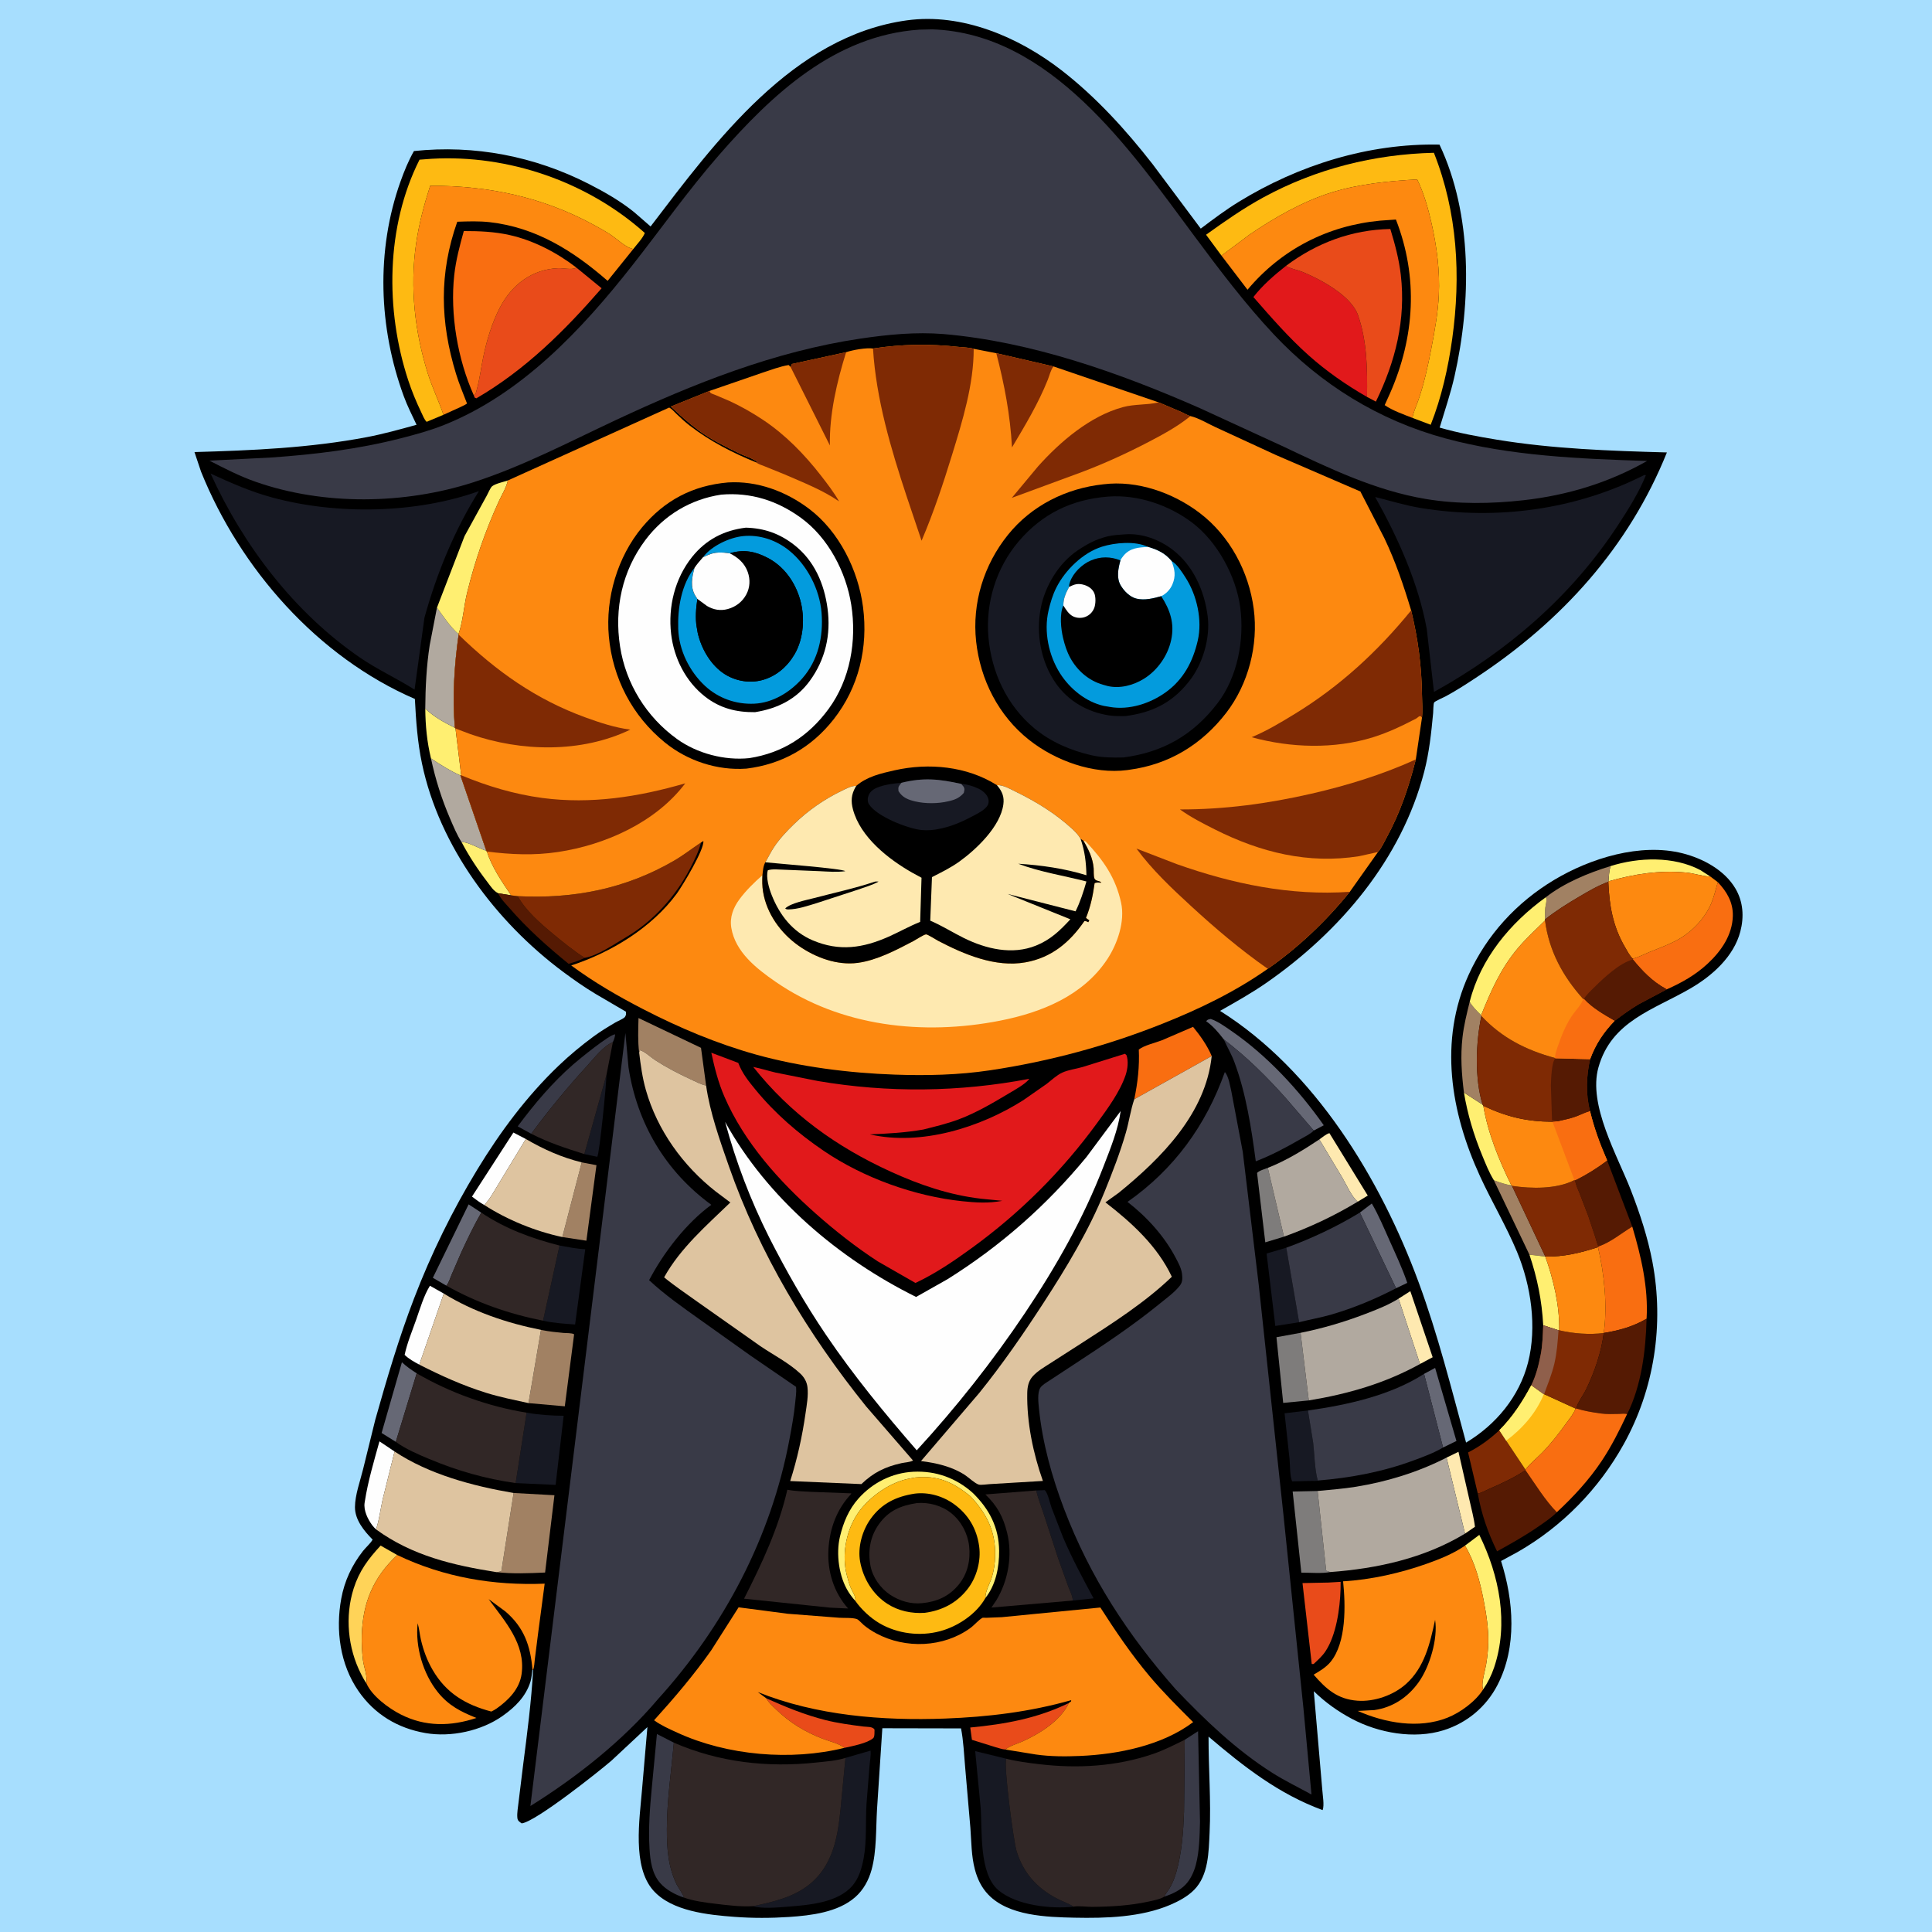 <svg version="1.1" xmlns="http://www.w3.org/2000/svg" style="display: block;" viewBox="0 0 2048 2048" width="1024" height="1024">
<path transform="translate(0,0)" fill="rgb(167,222,254)" d="M -0 -0 L 2048 0 L 2048 2048 L -0 2048 L -0 -0 z"/>
<path transform="translate(0,0)" fill="rgb(0,0,0)" d="M 564.434 1769.89 C 563.748 1774.01 563.553 1778.62 562.325 1782.59 C 557.426 1798.45 545.995 1809.63 532.731 1818.99 C 510.271 1834.86 477.973 1841.81 451 1837.11 C 421.598 1831.99 397.167 1817.4 380.041 1792.67 C 360.431 1764.36 355.6 1728.03 361.729 1694.67 C 365.187 1675.85 372.964 1659.22 384.712 1644.21 C 387.794 1640.26 392.605 1636.28 394.992 1632.04 C 385.942 1622.88 376.183 1611.08 376.279 1597.5 C 376.369 1584.67 381.839 1569.82 384.92 1557.26 L 397.783 1505.08 C 410.001 1461.73 422.768 1418.43 438.924 1376.35 C 457.084 1329.05 479.509 1283.22 505.833 1239.95 C 530.229 1199.85 558.293 1162.04 592.326 1129.53 C 603.831 1118.54 616.201 1108.3 629 1098.85 C 636.423 1093.37 644.366 1088.58 652.3 1083.88 C 654.711 1082.45 660.393 1080.18 662.222 1078.27 C 662.939 1077.52 663.169 1076.42 663.643 1075.5 L 663.5 1072.42 L 631.75 1053.85 C 619.712 1046.64 608.193 1038.59 596.94 1030.21 C 525.585 977.084 465.812 897.437 447.336 809.438 C 442.558 786.679 440.974 764.094 439.789 740.926 C 336.793 696.406 254.661 603.114 213.122 500 L 206.151 479.214 C 267.322 477.478 328.559 474.849 388.837 463.389 C 406.666 460 424.103 455.126 441.574 450.274 C 436.849 440.324 431.806 430.344 428.006 420 C 401.356 347.459 398.416 265.679 424.521 192.5 C 428.517 181.297 432.916 170.467 438.802 160.117 C 503.163 153.323 566.673 165.626 624.248 195.026 C 640.98 203.57 657.697 213.121 672.32 224.983 L 689.655 240.056 C 758.635 149.644 840.535 38.184 961.385 21.557 C 1019.76 13.525 1079.78 39.259 1125.18 74.435 C 1161.76 102.774 1193.46 137.65 1221.83 174.033 L 1272.85 242.337 C 1285.97 232.426 1298.97 222.634 1313 214.02 C 1376.74 174.885 1450.8 151.757 1525.92 153.293 C 1561.04 227.581 1559.61 320.208 1541.85 398.818 C 1537.69 417.215 1531.5 435.2 1526.1 453.266 C 1545.89 459.003 1566.66 462.785 1586.99 466.117 C 1646.38 475.85 1706.92 477.963 1766.99 479.602 C 1726.72 579.773 1655.69 658.042 1566.35 717.235 C 1555.28 724.568 1544.37 731.703 1532.68 738.025 C 1530.78 739.052 1521.12 743.25 1520.25 744.647 C 1519.33 746.108 1519.37 753.936 1519.18 755.975 C 1517.21 776.95 1515.04 797.576 1509.73 818.042 C 1485.61 910.929 1420.49 987.464 1342.93 1041.5 C 1327.04 1052.57 1310.14 1062.03 1293.31 1071.57 C 1393.8 1134.77 1463.53 1249.93 1503.83 1359.31 C 1524.34 1414.99 1538.59 1472.05 1554.1 1529.19 C 1585.74 1510.32 1610.56 1480.41 1619.77 1444.4 C 1629.43 1406.68 1622.96 1362.74 1608.15 1327.13 C 1596.66 1299.52 1581.22 1273.75 1568.76 1246.61 C 1537.69 1178.95 1525.06 1103.22 1556.84 1033.27 C 1576.03 991.039 1607.68 956.59 1647.41 932.773 C 1685.91 909.699 1739.05 893.204 1783.79 904.599 C 1805.26 910.066 1828.08 922.296 1839.64 941.893 C 1847.93 955.958 1848.89 971.891 1844.83 987.459 C 1837.91 1013.99 1815.06 1034.32 1792.14 1047.67 C 1752.88 1070.53 1708.25 1082.14 1694.41 1131.5 C 1683.24 1171.33 1714.45 1224.72 1728.8 1261.69 C 1738.35 1286.3 1746.74 1311.74 1751.65 1337.72 C 1764.12 1403.78 1753.77 1472.38 1721.08 1531.12 C 1694.63 1578.63 1656.17 1617.96 1609 1645.06 L 1591.18 1654.73 C 1604.58 1696.77 1608.32 1745.74 1587.38 1786.21 C 1575.41 1809.35 1555.1 1826.36 1530.24 1834.14 C 1499.07 1843.89 1461.27 1837.05 1432.97 1822 C 1417.95 1814.02 1404.87 1804.59 1392.69 1792.76 L 1401.65 1896.91 C 1402.01 1902.73 1404.04 1913.59 1402.06 1918.79 C 1355.51 1901.72 1318.36 1872.65 1281.11 1840.91 C 1281.03 1874.89 1283.86 1908.76 1282.22 1942.76 C 1281.24 1963.17 1281.2 1987.77 1265.82 2003.34 C 1258.87 2010.36 1249.39 2015.43 1240.39 2019.26 C 1209.46 2032.42 1172.26 2033.53 1139.08 2032.83 C 1109.72 2032.2 1069.42 2031.05 1047.68 2008.43 C 1040.46 2000.92 1036.08 1991.77 1033.43 1981.77 C 1029.61 1967.44 1029.75 1952.35 1028.65 1937.64 L 1023.11 1873.41 C 1021.89 1859.79 1021.36 1845.61 1018.73 1832.18 L 935.316 1832.01 L 929.685 1917.88 C 928.444 1938.37 929.374 1962.19 923.926 1981.94 C 920.842 1993.12 915.36 2003.32 906.576 2011.05 C 888.29 2027.16 859.716 2030.5 836.5 2032.06 C 817.265 2033.34 797.817 2033.39 778.592 2031.95 C 750.874 2029.87 711.957 2026.08 692.392 2003.83 C 670.091 1978.47 677.963 1928.64 680.564 1897.19 L 686.277 1830.8 L 648.098 1866.42 C 635.689 1877.2 567.78 1931.22 553 1932.85 C 550.546 1931.09 548.751 1930.23 548.418 1927 C 547.886 1921.84 549.192 1915.36 549.714 1910.18 L 554.465 1871.47 C 558.764 1838.02 563.299 1803.54 565.137 1769.89 L 564.434 1769.89 z"/>
<path transform="translate(0,0)" fill="rgb(23,25,35)" d="M 619.427 1223.37 L 642.859 1139.53 C 642.885 1149.22 635.429 1223.34 633.125 1226.25 L 619.427 1223.37 z"/>
<path transform="translate(0,0)" fill="rgb(255,239,113)" d="M 489.361 892.829 C 494.944 891.687 508.852 899.988 515.485 901.801 L 516.09 902.663 C 521.317 919.013 532.209 934.976 541.865 949.114 L 528.139 946.872 C 523.024 944.443 519.826 939.081 516.45 934.696 C 506.25 921.449 497.211 907.585 489.361 892.829 z"/>
<path transform="translate(0,0)" fill="rgb(254,233,176)" d="M 1533.4 1545.13 L 1546.04 1538.97 L 1557.85 1590.77 C 1559.83 1599.84 1562.46 1609.24 1563.51 1618.45 L 1552.97 1625.69 L 1533.4 1545.13 z"/>
<path transform="translate(0,0)" fill="rgb(254,233,176)" d="M 1398.56 1207.84 C 1401.76 1205.62 1405.51 1202.24 1409.24 1201.18 L 1449.9 1267.38 L 1439.14 1273.9 C 1432.34 1267.78 1427.42 1256.15 1422.86 1248.28 L 1398.56 1207.84 z"/>
<path transform="translate(0,0)" fill="rgb(102,104,117)" d="M 1509.57 1456.36 L 1521.29 1450.05 L 1543.89 1527.5 L 1529.71 1534.42 L 1509.57 1456.36 z"/>
<path transform="translate(0,0)" fill="rgb(254,233,176)" d="M 1482.55 1376.62 L 1495 1368.67 L 1518.69 1438.72 L 1505.27 1445.9 L 1482.55 1376.62 z"/>
<path transform="translate(0,0)" fill="rgb(126,124,123)" d="M 1361.07 1310.92 L 1341.26 1316.93 L 1332.54 1243.37 C 1334.53 1240.94 1340.89 1239.23 1343.94 1237.96 L 1361.07 1310.92 z"/>
<path transform="translate(0,0)" fill="rgb(161,129,99)" d="M 1583.57 1251.1 C 1589.44 1253.32 1595.84 1255.67 1602.08 1256.5 L 1602.75 1257.06 L 1638.06 1331.99 L 1621.27 1330.03 L 1583.57 1251.1 z"/>
<path transform="translate(0,0)" fill="rgb(255,239,113)" d="M 1707.26 918.097 C 1737.01 908.654 1774.17 907.448 1802.38 922.296 L 1813.02 929.136 L 1811.97 929.098 C 1803.78 928.711 1795.79 925.712 1787.5 924.935 C 1758.85 922.248 1732.49 926.455 1705.07 934.21 C 1705.47 928.774 1705.67 923.346 1707.26 918.097 z"/>
<path transform="translate(0,0)" fill="rgb(255,239,113)" d="M 1621.27 1330.03 L 1638.06 1331.99 C 1646.74 1356.15 1653.37 1384.46 1652.82 1410.16 L 1652.09 1410.15 L 1635.87 1404.87 C 1634.48 1378.68 1629.59 1354.8 1621.27 1330.03 z"/>
<path transform="translate(0,0)" fill="rgb(102,104,117)" d="M 1441.55 1285.37 L 1454.18 1275.76 C 1461.52 1288.32 1467.15 1302.01 1473.1 1315.26 C 1479.62 1329.82 1486.68 1344.79 1491.77 1359.9 L 1479.9 1365.58 L 1441.55 1285.37 z"/>
<path transform="translate(0,0)" fill="rgb(161,129,99)" d="M 1707.26 918.097 C 1705.67 923.346 1705.47 928.774 1705.07 934.21 L 1704.88 934.739 C 1694.16 938.667 1684.07 944.586 1674.25 950.36 C 1661.77 957.702 1649.16 965.568 1637.81 974.572 C 1637.75 970.424 1637.61 966.146 1638.11 962.024 C 1638.49 958.836 1640.15 954.002 1638.69 951.072 C 1658.32 935.768 1683.68 925.324 1707.26 918.097 z"/>
<path transform="translate(0,0)" fill="rgb(102,104,117)" d="M 419.561 1528.4 L 404.517 1519.02 L 426.046 1444.03 C 430.887 1448.64 436.109 1452.15 441.702 1455.79 L 419.561 1528.4 z"/>
<path transform="translate(0,0)" fill="rgb(254,254,254)" d="M 513.473 1277.43 C 508.738 1274.75 504.593 1271.76 500.305 1268.44 L 544.212 1200.55 L 557.411 1207.38 L 530.21 1252.17 C 525.09 1260.47 519.985 1270.18 513.473 1277.43 z"/>
<path transform="translate(0,0)" fill="rgb(85,26,3)" d="M 528.139 946.872 L 541.865 949.114 L 548.737 949.968 C 557.564 965.585 572.644 978.677 586.305 990.027 C 597.108 999.002 607.97 1007.8 619.817 1015.37 C 614.112 1018.25 608.875 1019.87 602.784 1021.71 C 580.477 1003.6 558.802 984.276 539.968 962.5 C 535.864 957.755 530.484 952.674 528.139 946.872 z"/>
<path transform="translate(0,0)" fill="rgb(102,104,117)" d="M 473.128 1362.82 L 458.837 1354.52 L 496.757 1276.68 L 510.169 1285.44 C 502.277 1299.19 495.382 1313.57 488.767 1327.97 L 478.559 1351.57 C 477.08 1355.09 475.677 1360.01 473.128 1362.82 z"/>
<path transform="translate(0,0)" fill="rgb(254,254,254)" d="M 398.608 1621.22 C 397.124 1619.8 395.77 1618.42 394.546 1616.76 C 389.847 1610.39 385.276 1601.12 386.506 1592.97 L 386.753 1591.5 C 389.969 1570.51 396.535 1548.45 402.241 1527.89 L 418.273 1538.63 L 405.579 1589.7 C 403.302 1599.76 401.974 1611.56 398.608 1621.22 z"/>
<path transform="translate(0,0)" fill="rgb(254,254,254)" d="M 444.481 1446.56 C 438.758 1443.49 433.677 1440.72 428.92 1436.22 C 431.581 1423.72 436.836 1411.09 441.112 1399.02 C 445.308 1387.17 449.127 1373.64 455.749 1362.93 L 470.437 1371.24 L 444.481 1446.56 z"/>
<path transform="translate(0,0)" fill="rgb(255,239,113)" d="M 1551.83 1158.16 L 1571.62 1170.99 L 1572.38 1172.21 C 1577.28 1201.35 1589.1 1230.09 1602.08 1256.5 C 1595.84 1255.67 1589.44 1253.32 1583.57 1251.1 C 1578.52 1243.02 1574.84 1233.65 1571.22 1224.86 C 1562.27 1203.14 1555.7 1181.33 1551.83 1158.16 z"/>
<path transform="translate(0,0)" fill="rgb(255,239,113)" d="M 450.797 751.156 C 460.367 760.127 470.48 765.638 482.133 771.449 L 482.837 772.244 L 488.888 821.806 L 488.08 822.022 C 476.941 817.068 466.996 810.717 456.856 803.988 C 452.563 786.105 451.01 769.51 450.797 751.156 z"/>
<path transform="translate(0,0)" fill="rgb(161,129,99)" d="M 1557.93 1061.94 C 1561.11 1067.42 1565.68 1071.68 1570.08 1076.16 L 1570.34 1077.02 C 1564.33 1105.25 1563.07 1143.35 1571.62 1170.99 L 1551.83 1158.16 C 1549.38 1138.26 1548.04 1119.67 1550.3 1099.65 C 1551.74 1086.84 1554.87 1074.43 1557.93 1061.94 z"/>
<path transform="translate(0,0)" fill="rgb(23,25,35)" d="M 1098.45 1579.94 L 1107.5 1579.59 C 1110.86 1582.92 1112.96 1593.36 1114.67 1598.19 L 1126.98 1629.94 C 1136.49 1652.02 1147.79 1673.2 1159.24 1694.32 L 1137.14 1696.65 C 1137.3 1692.3 1134.01 1686.19 1132.5 1682.08 L 1121.71 1652.01 L 1106.82 1606.24 C 1104.01 1597.54 1100.47 1588.85 1098.45 1579.94 z"/>
<path transform="translate(0,0)" fill="rgb(161,129,99)" d="M 616.65 1232.16 L 632.268 1235.15 L 621.605 1315.19 L 596.096 1311.33 L 616.65 1232.16 z"/>
<path transform="translate(0,0)" fill="rgb(57,58,71)" d="M 563.144 1201.87 L 548.78 1193.99 C 566.543 1170.1 585.439 1147.65 607.936 1128.06 C 613.072 1123.59 646.424 1096.1 652.085 1096.5 C 651.748 1099.65 651.016 1101.81 649.672 1104.67 C 639.151 1109.31 630.703 1120.73 623.071 1129.07 C 601.866 1152.25 581.718 1176.52 563.144 1201.87 z"/>
<path transform="translate(0,0)" fill="rgb(126,124,123)" d="M 1387.37 1484.51 L 1360.24 1487.14 L 1353.1 1417.52 L 1378.65 1412.84 L 1387.37 1484.51 z"/>
<path transform="translate(0,0)" fill="rgb(23,25,35)" d="M 1377.11 1401.6 L 1351.88 1405.59 L 1342.64 1328.78 L 1363.49 1322.64 L 1377.11 1401.6 z"/>
<path transform="translate(0,0)" fill="rgb(233,75,26)" d="M 812.297 1800.28 C 832.759 1809.48 853.038 1817.78 874.855 1823.32 C 888.038 1826.66 901.862 1828.5 915.337 1830.2 C 919.151 1830.69 925.208 1830.05 927.038 1833.5 C 926.924 1835.86 927.333 1840.95 925.682 1842.45 C 919.638 1847.92 903.183 1851.03 895.122 1852.79 C 889.366 1848.06 878.894 1845.81 871.781 1843.04 C 852.917 1835.68 837.341 1826.18 822.728 1812.1 C 818.935 1808.45 814.835 1804.94 812.297 1800.28 z"/>
<path transform="translate(0,0)" fill="rgb(233,75,26)" d="M 1065.75 1854.58 C 1062.51 1854.42 1058.17 1852.85 1055 1851.99 L 1030.29 1844.28 L 1028.51 1831.24 C 1065.3 1827.73 1099.57 1821.59 1133 1805.29 C 1124.38 1824.06 1101.74 1838 1083.66 1846.1 C 1078.08 1848.6 1070.28 1850.61 1065.75 1854.58 z"/>
<path transform="translate(0,0)" fill="rgb(23,25,35)" d="M 1396.81 1569.45 C 1395.56 1570.12 1392.06 1569.77 1390.59 1569.81 L 1369.83 1570.33 C 1367.17 1565.45 1367.59 1552.65 1366.99 1546.81 L 1361.71 1498.16 L 1386.48 1495.18 L 1392.01 1529.4 C 1393.48 1541.92 1393.52 1556.74 1396.7 1568.8 L 1396.81 1569.45 z"/>
<path transform="translate(0,0)" fill="rgb(102,104,117)" d="M 1297.34 1101.91 C 1291.73 1094.64 1286.11 1087.84 1278.56 1082.5 C 1280.3 1080.52 1280.87 1080.69 1283.5 1080.15 C 1291.14 1082.77 1298.4 1088.09 1305.02 1092.63 C 1343.07 1118.76 1376.76 1155.2 1403.26 1192.84 L 1392.61 1198.44 L 1363.31 1164.38 C 1343.3 1141.83 1321.39 1120.14 1297.34 1101.91 z"/>
<path transform="translate(0,0)" fill="rgb(177,169,159)" d="M 456.856 803.988 C 466.996 810.717 476.941 817.068 488.08 822.022 L 515.485 901.801 C 508.852 899.988 494.944 891.687 489.361 892.829 C 484.369 885.017 480.627 875.956 476.976 867.453 C 468.127 846.843 461.517 825.917 456.856 803.988 z"/>
<path transform="translate(0,0)" fill="rgb(255,239,113)" d="M 906.659 1696.96 C 904.022 1694.17 901.578 1690.89 899.5 1687.64 C 889.338 1671.77 886.005 1647.24 890.376 1628.94 C 893.967 1613.91 899.704 1599.99 910.165 1588.32 C 925.134 1571.63 945.793 1561.21 968.275 1560.11 C 992.022 1558.95 1013.74 1566.77 1031.35 1582.71 C 1048.74 1599.78 1058.87 1619.14 1059.12 1643.89 C 1059.29 1661.1 1055.63 1680.11 1044.6 1693.89 C 1044.32 1686.73 1049.41 1678.6 1051.5 1671.64 C 1053.61 1664.61 1054.69 1657.08 1054.89 1649.77 C 1055.63 1623.74 1046.21 1604.8 1028.77 1586.18 C 1010.56 1571.26 994.185 1563.67 970.092 1566.21 L 962.821 1567.6 L 961.003 1568 C 940.665 1572.69 918.303 1589.23 907.514 1606.94 C 896.532 1624.97 892.386 1648.77 897.574 1669.39 C 898.711 1673.91 899.943 1678.57 901.717 1682.88 C 903.443 1687.07 907.482 1692.42 906.659 1696.96 z"/>
<path transform="translate(0,0)" fill="rgb(255,211,88)" d="M 388.288 1784.14 C 386.111 1781.13 384.333 1777.67 382.646 1774.35 C 368.669 1746.88 365.534 1713.43 374.855 1684 C 380.769 1665.32 390.338 1652.54 403.488 1638.4 L 421.055 1648.38 C 395.601 1672.35 384.598 1698.7 383.505 1733.39 C 383.231 1742.07 383.746 1751.07 384.761 1759.69 C 385.666 1767.39 389.791 1776.66 388.288 1784.14 z"/>
<path transform="translate(0,0)" fill="rgb(127,42,4)" d="M 1566.5 1583.18 L 1556.23 1539.65 C 1568.49 1533.44 1579.35 1525.5 1589.35 1516.13 L 1596.61 1527.17 L 1617.04 1557.84 L 1617.06 1558.45 C 1604.66 1566.66 1591.71 1572.61 1578.12 1578.5 C 1574.5 1580.06 1570.38 1582.69 1566.5 1583.18 z"/>
<path transform="translate(0,0)" fill="rgb(126,124,123)" d="M 1396.73 1580.52 L 1405.8 1665 L 1410.11 1666.44 C 1401.07 1668.2 1388.83 1667 1379.46 1667.09 L 1370.28 1581.09 L 1396.73 1580.52 z"/>
<path transform="translate(0,0)" fill="rgb(255,239,113)" d="M 1552.98 1638.4 L 1568.13 1627.04 C 1589.4 1670.17 1599.54 1720.91 1583.83 1767.57 C 1581.06 1775.81 1577.15 1783.71 1572.18 1790.86 C 1569.7 1785.36 1574.34 1770.66 1575.36 1764.48 C 1576.64 1756.71 1577.52 1748.88 1577.65 1741 C 1577.9 1726.13 1575.62 1711.29 1572.79 1696.74 C 1568.86 1676.52 1563.61 1656.28 1552.98 1638.4 z"/>
<path transform="translate(0,0)" fill="rgb(233,75,26)" d="M 1408.02 1677.58 L 1421.13 1676.82 L 1421.06 1684.59 C 1420.38 1705.04 1416.58 1733.28 1404.93 1750.65 C 1401.57 1755.67 1396.88 1759.78 1392.5 1763.89 C 1391.84 1763.99 1391.17 1763.92 1390.5 1763.91 L 1380.71 1678.13 L 1408.02 1677.58 z"/>
<path transform="translate(0,0)" fill="rgb(255,239,113)" d="M 1638.69 951.072 C 1640.15 954.002 1638.49 958.836 1638.11 962.024 C 1637.61 966.146 1637.75 970.424 1637.81 974.572 L 1637.79 975.74 C 1627.91 985.407 1617.56 994.905 1608.68 1005.51 C 1590.58 1027.13 1580.47 1050.44 1570.08 1076.16 C 1565.68 1071.68 1561.11 1067.42 1557.93 1061.94 C 1569.39 1016.12 1601.04 978.24 1638.69 951.072 z"/>
<path transform="translate(0,0)" fill="rgb(161,129,99)" d="M 677.534 1115.71 C 675.997 1104.05 676.534 1090.96 676.852 1079.16 L 743.091 1110.75 L 748.502 1150.7 C 742.917 1149.62 737.153 1146.44 732 1144.06 C 719.053 1138.08 706.513 1131.58 694.532 1123.82 C 689.872 1120.8 683.633 1114.73 678.5 1113.27 L 677.534 1115.71 z"/>
<path transform="translate(0,0)" fill="rgb(23,25,35)" d="M 593.147 1320.32 C 602.053 1321.86 611.348 1323.9 620.386 1324.22 L 609.628 1404.02 C 598.327 1403.17 586.747 1402.52 575.675 1399.99 L 593.147 1320.32 z"/>
<path transform="translate(0,0)" fill="rgb(57,58,71)" d="M 1255.87 1844.23 L 1270 1835.15 L 1272.05 1931 C 1271.66 1945.97 1271.49 1962.3 1267.63 1976.87 C 1265.66 1984.31 1262.02 1992.31 1256.62 1997.88 C 1250.68 2004.02 1242.45 2007.84 1234.4 2010.44 C 1235.27 2007.57 1237.93 2004.72 1239.5 2002.15 C 1242.81 1996.72 1245.06 1990.93 1246.83 1984.85 C 1252.91 1963.98 1254.28 1942.12 1255.13 1920.5 L 1255.87 1844.23 z"/>
<path transform="translate(0,0)" fill="rgb(161,129,99)" d="M 573.452 1409.71 L 574.494 1409.94 C 581.998 1411.47 589.751 1412.27 597.373 1412.97 C 600.236 1413.24 606.3 1412.89 608.585 1414.43 L 598.71 1490.75 L 560.232 1487.35 L 573.452 1409.71 z"/>
<path transform="translate(0,0)" fill="rgb(23,25,35)" d="M 558.238 1497.5 C 571.184 1499.82 584.347 1500.68 597.494 1500.78 L 588.973 1574.05 L 546.606 1572.12 L 558.238 1497.5 z"/>
<path transform="translate(0,0)" fill="rgb(57,58,71)" d="M 724.841 2011.45 C 715.741 2008.47 706.146 2003.37 699.789 1996.1 C 691.08 1986.15 689.297 1972.44 688.512 1959.74 C 687.168 1938 688.925 1916.13 690.988 1894.5 L 696.362 1838.11 L 714.289 1847.3 C 711.646 1877.7 706.977 1908.07 706.908 1938.65 C 706.861 1959.35 708.133 1978.75 717.321 1997.65 C 718.449 1999.97 725.593 2010.27 724.841 2011.45 z"/>
<path transform="translate(0,0)" fill="rgb(85,26,3)" d="M 1703.61 1230.02 L 1730.28 1300.27 C 1718.42 1307.43 1707.87 1316.61 1694.62 1321.28 C 1692.98 1318.93 1692.18 1314.76 1691.29 1312.02 L 1683.6 1288.87 L 1674.46 1265.02 C 1672.6 1260.37 1670.31 1256.05 1669.71 1251.03 C 1682.08 1244.88 1692.58 1238.26 1703.61 1230.02 z"/>
<path transform="translate(0,0)" fill="rgb(177,169,159)" d="M 463.192 644.152 C 470.361 653.865 476.876 664.086 486.04 672.185 L 486.141 672.739 C 481.54 705.339 479.436 738.575 482.133 771.449 C 470.48 765.638 460.367 760.127 450.797 751.156 C 450.972 728.664 452.057 706.066 455.515 683.812 L 463.192 644.152 z"/>
<path transform="translate(0,0)" fill="rgb(249,110,17)" d="M 1202.38 1165.25 C 1206.01 1147.74 1208.01 1130.46 1207.17 1112.57 C 1212.93 1108.04 1224.71 1105.45 1231.71 1102.72 L 1264.69 1088.51 C 1272.33 1097.83 1279.79 1108.33 1284.47 1119.45 L 1202.38 1165.25 z"/>
<path transform="translate(0,0)" fill="rgb(255,239,113)" d="M 538.298 509.331 C 536.894 516.683 532.09 524.15 528.952 531 C 514.52 562.512 503.303 594.853 495.108 628.551 C 491.679 642.646 490.807 658.607 486.04 672.185 C 476.876 664.086 470.361 653.865 463.192 644.152 L 492.431 568.323 L 516.051 525.289 C 517.431 522.889 519.822 516.927 521.679 515.457 C 525.303 512.589 533.798 510.865 538.298 509.331 z"/>
<path transform="translate(0,0)" fill="rgb(254,186,18)" d="M 1623.25 1468.39 L 1636.51 1477.9 L 1636.8 1477.87 L 1670.18 1493.12 C 1668.26 1498.5 1664.17 1503.34 1660.84 1507.98 C 1652.8 1519.18 1644.27 1530.18 1634.63 1540.06 C 1629.07 1545.76 1621.79 1551.54 1617.04 1557.84 L 1596.61 1527.17 L 1589.35 1516.13 C 1603.61 1501.87 1613.76 1485.98 1623.25 1468.39 z"/>
<path transform="translate(0,0)" fill="rgb(255,239,113)" d="M 1623.25 1468.39 L 1636.51 1477.9 C 1628.49 1497.74 1613.66 1514.57 1596.61 1527.17 L 1589.35 1516.13 C 1603.61 1501.87 1613.76 1485.98 1623.25 1468.39 z"/>
<path transform="translate(0,0)" fill="rgb(161,129,99)" d="M 544.456 1582.62 L 587.726 1585.01 L 577.82 1666.96 C 560.893 1667.71 543.18 1668.48 526.326 1666.54 C 528.263 1666.32 529.738 1666.13 531.5 1665.27 L 544.456 1582.62 z"/>
<path transform="translate(0,0)" fill="rgb(85,26,3)" d="M 1617.06 1558.45 C 1627.26 1572.94 1637.9 1590.46 1650.29 1603.03 C 1644.97 1608.53 1637.71 1613.37 1631.4 1617.76 C 1617.06 1627.74 1602.23 1636.06 1586.95 1644.47 C 1577.13 1624.36 1570.49 1605.3 1566.5 1583.18 C 1570.38 1582.69 1574.5 1580.06 1578.12 1578.5 C 1591.71 1572.61 1604.66 1566.66 1617.06 1558.45 z"/>
<path transform="translate(0,0)" fill="rgb(249,110,17)" d="M 1730.28 1300.27 C 1739.62 1331.63 1747.42 1364.88 1745.45 1397.91 C 1731.16 1406.29 1716.31 1410.38 1700.05 1413.03 C 1704.09 1384.02 1700.63 1350.53 1693.94 1322.05 L 1694.62 1321.28 C 1707.87 1316.61 1718.42 1307.43 1730.28 1300.27 z"/>
<path transform="translate(0,0)" fill="rgb(49,39,38)" d="M 563.144 1201.87 C 581.718 1176.52 601.866 1152.25 623.071 1129.07 C 630.703 1120.73 639.151 1109.31 649.672 1104.67 L 642.859 1139.53 L 619.427 1223.37 C 599.678 1217.15 581.744 1211.32 563.144 1201.87 z"/>
<path transform="translate(0,0)" fill="rgb(127,42,4)" d="M 1635.87 1404.87 L 1652.09 1410.15 L 1652.82 1410.16 C 1667.25 1413.62 1685.33 1415.08 1700.05 1413.03 C 1697.46 1433.48 1690.22 1454.62 1681.18 1473.11 C 1678.22 1479.16 1672.35 1486.74 1670.74 1493.04 L 1670.18 1493.12 L 1636.8 1477.87 L 1636.51 1477.9 L 1623.25 1468.39 C 1628.33 1458.09 1631 1447.2 1633.2 1436 C 1635.21 1425.73 1635.39 1415.3 1635.87 1404.87 z"/>
<path transform="translate(0,0)" fill="rgb(143,95,75)" d="M 1635.87 1404.87 L 1652.09 1410.15 C 1651.25 1421.99 1650.4 1433.91 1647.68 1445.5 C 1645.08 1456.59 1640.71 1467.21 1636.8 1477.87 L 1636.51 1477.9 L 1623.25 1468.39 C 1628.33 1458.09 1631 1447.2 1633.2 1436 C 1635.21 1425.73 1635.39 1415.3 1635.87 1404.87 z"/>
<path transform="translate(0,0)" fill="rgb(253,137,16)" d="M 1638.06 1331.99 C 1657.49 1332.44 1675.6 1328.06 1693.94 1322.05 C 1700.63 1350.53 1704.09 1384.02 1700.05 1413.03 C 1685.33 1415.08 1667.25 1413.62 1652.82 1410.16 C 1653.37 1384.46 1646.74 1356.15 1638.06 1331.99 z"/>
<path transform="translate(0,0)" fill="rgb(57,58,71)" d="M 1297.34 1101.91 C 1321.39 1120.14 1343.3 1141.83 1363.31 1164.38 L 1392.61 1198.44 C 1389.37 1202.01 1382.55 1205.23 1378.32 1207.67 C 1363.05 1216.5 1347.67 1224.7 1331.18 1231.03 C 1326.57 1196.11 1320.79 1158.54 1308.37 1125.48 C 1305.3 1117.3 1300.84 1109.88 1297.34 1101.91 z"/>
<path transform="translate(0,0)" fill="rgb(85,26,3)" d="M 1745.45 1397.91 C 1744.61 1431.43 1740.04 1468.7 1724.83 1499.06 L 1724.76 1499.05 C 1722.43 1498.19 1718.62 1498.77 1716.11 1498.82 C 1709.69 1498.97 1703.3 1499.2 1696.92 1498.35 C 1687.94 1497.14 1679.42 1495.67 1670.74 1493.04 C 1672.35 1486.74 1678.22 1479.16 1681.18 1473.11 C 1690.22 1454.62 1697.46 1433.48 1700.05 1413.03 C 1716.31 1410.38 1731.16 1406.29 1745.45 1397.91 z"/>
<path transform="translate(0,0)" fill="rgb(249,110,17)" d="M 1820.95 935.116 C 1830.49 945.16 1837.22 956.521 1836.88 970.855 C 1836.39 991.165 1824.53 1008.2 1810.23 1021.5 C 1797.37 1033.46 1782.74 1041.73 1766.76 1048.78 L 1765.78 1048.19 C 1751.6 1040.45 1740.98 1029.5 1730.91 1017.1 L 1730.9 1016.37 C 1737.01 1014.64 1743.16 1011.37 1749.08 1008.97 C 1759.26 1004.86 1769.68 1001.13 1779.27 995.709 C 1793.98 987.389 1807.43 973.225 1814.03 957.5 C 1816.99 950.455 1818.84 942.472 1820.95 935.116 z"/>
<path transform="translate(0,0)" fill="rgb(127,42,4)" d="M 1668.93 1250.97 L 1669.71 1251.03 C 1670.31 1256.05 1672.6 1260.37 1674.46 1265.02 L 1683.6 1288.87 L 1691.29 1312.02 C 1692.18 1314.76 1692.98 1318.93 1694.62 1321.28 L 1693.94 1322.05 C 1675.6 1328.06 1657.49 1332.44 1638.06 1331.99 L 1602.75 1257.06 C 1623.21 1260.18 1650.09 1260.67 1668.93 1250.97 z"/>
<path transform="translate(0,0)" fill="rgb(23,25,35)" d="M 896.231 1863.44 L 922.815 1855.72 C 923.367 1860.87 922.092 1867.1 921.714 1872.3 L 918.576 1911.74 C 917.336 1930.74 919.002 1951.29 915.491 1969.91 C 913.574 1980.08 910.7 1990.39 903.955 1998.5 C 888.423 2017.19 856.878 2019.47 834.247 2021.23 C 823.898 2022.04 807.983 2023.51 798.157 2020.64 C 819.589 2016.17 842.272 2010.94 859.392 1996.43 C 886.594 1973.39 889.154 1938.08 892.232 1904.98 L 896.231 1863.44 z"/>
<path transform="translate(0,0)" fill="rgb(177,169,159)" d="M 1343.94 1237.96 C 1362.91 1230.61 1381.7 1219.08 1398.56 1207.84 L 1422.86 1248.28 C 1427.42 1256.15 1432.34 1267.78 1439.14 1273.9 C 1414.08 1288.98 1388.62 1300.97 1361.07 1310.92 L 1343.94 1237.96 z"/>
<path transform="translate(0,0)" fill="rgb(249,110,17)" d="M 1670.74 1493.04 C 1679.42 1495.67 1687.94 1497.14 1696.92 1498.35 C 1703.3 1499.2 1709.69 1498.97 1716.11 1498.82 C 1718.62 1498.77 1722.43 1498.19 1724.76 1499.05 C 1716.7 1516.19 1708.3 1533.06 1697.74 1548.84 C 1684.3 1568.94 1667.96 1586.62 1650.29 1603.03 C 1637.9 1590.46 1627.26 1572.94 1617.06 1558.45 L 1617.04 1557.84 C 1621.79 1551.54 1629.07 1545.76 1634.63 1540.06 C 1644.27 1530.18 1652.8 1519.18 1660.84 1507.98 C 1664.17 1503.34 1668.26 1498.5 1670.18 1493.12 L 1670.74 1493.04 z"/>
<path transform="translate(0,0)" fill="rgb(23,25,35)" d="M 1137.98 2021.15 C 1114.01 2023.78 1077.66 2019.81 1058.56 2003.86 C 1037.5 1986.27 1041.41 1940.78 1039.46 1915.5 L 1033.75 1856.26 L 1066.74 1864.33 C 1063.53 1870.25 1074.45 1951.88 1077.54 1961.99 C 1084.59 1985.11 1098.75 2001.14 1120.16 2012.43 C 1125.88 2015.45 1132.66 2017.6 1137.98 2021.15 z"/>
<path transform="translate(0,0)" fill="rgb(222,196,160)" d="M 557.411 1207.38 C 576.397 1218.45 595.265 1226.88 616.65 1232.16 L 596.096 1311.33 C 567.67 1305.27 537.932 1293.22 513.473 1277.43 C 519.985 1270.18 525.09 1260.47 530.21 1252.17 L 557.411 1207.38 z"/>
<path transform="translate(0,0)" fill="rgb(49,39,38)" d="M 1137.14 1696.65 L 1050.95 1704.09 L 1056.08 1696.5 C 1068.78 1675.67 1073.48 1648.66 1067.6 1624.86 C 1063.38 1607.78 1057.19 1596.42 1044.56 1584.16 L 1098.45 1579.94 C 1100.47 1588.85 1104.01 1597.54 1106.82 1606.24 L 1121.71 1652.01 L 1132.5 1682.08 C 1134.01 1686.19 1137.3 1692.3 1137.14 1696.65 z"/>
<path transform="translate(0,0)" fill="rgb(253,137,16)" d="M 1705.07 934.21 C 1732.49 926.455 1758.85 922.248 1787.5 924.935 C 1795.79 925.712 1803.78 928.711 1811.97 929.098 L 1813.02 929.136 L 1820.95 935.116 C 1818.84 942.472 1816.99 950.455 1814.03 957.5 C 1807.43 973.225 1793.98 987.389 1779.27 995.709 C 1769.68 1001.13 1759.26 1004.86 1749.08 1008.97 C 1743.16 1011.37 1737.01 1014.64 1730.9 1016.37 C 1727.46 1013.17 1724.86 1007.94 1722.5 1003.89 C 1709.67 981.867 1705.89 959.893 1704.88 934.739 L 1705.07 934.21 z"/>
<path transform="translate(0,0)" fill="rgb(253,137,16)" d="M 1572.38 1172.21 C 1597.18 1183.91 1618.16 1188.95 1645.71 1189.1 L 1651.34 1188.55 C 1657.58 1187.11 1663.69 1185.95 1669.75 1183.81 C 1675.08 1181.92 1680.02 1179.29 1685.47 1177.7 C 1689.95 1196.21 1696.01 1212.6 1703.61 1230.02 C 1692.58 1238.26 1682.08 1244.88 1669.71 1251.03 L 1668.93 1250.97 C 1650.09 1260.67 1623.21 1260.18 1602.75 1257.06 L 1602.08 1256.5 C 1589.1 1230.09 1577.28 1201.35 1572.38 1172.21 z"/>
<path transform="translate(0,0)" fill="rgb(249,110,17)" d="M 1651.34 1188.55 C 1657.58 1187.11 1663.69 1185.95 1669.75 1183.81 C 1675.08 1181.92 1680.02 1179.29 1685.47 1177.7 C 1689.95 1196.21 1696.01 1212.6 1703.61 1230.02 C 1692.58 1238.26 1682.08 1244.88 1669.71 1251.03 L 1668.93 1250.97 L 1645.71 1189.1 L 1651.34 1188.55 z"/>
<path transform="translate(0,0)" fill="rgb(57,58,71)" d="M 1363.49 1322.64 C 1390.7 1312.7 1416.78 1300.42 1441.55 1285.37 L 1479.9 1365.58 C 1458.12 1376.89 1435.11 1386.52 1411.54 1393.4 C 1400.17 1396.72 1388.57 1398.7 1377.11 1401.6 L 1363.49 1322.64 z"/>
<path transform="translate(0,0)" fill="rgb(49,39,38)" d="M 510.169 1285.44 C 535.701 1302.56 563.497 1312.75 593.147 1320.32 L 575.675 1399.99 C 539.385 1392.78 505.469 1381.01 473.128 1362.82 C 475.677 1360.01 477.08 1355.09 478.559 1351.57 L 488.767 1327.97 C 495.382 1313.57 502.277 1299.19 510.169 1285.44 z"/>
<path transform="translate(0,0)" fill="rgb(225,25,27)" d="M 1363.14 281.88 L 1364.91 282.806 C 1369.96 285.35 1376.08 286.269 1381.41 288.5 C 1400.34 296.428 1432.33 313.578 1439.5 333.959 C 1449.17 361.475 1449.57 391.942 1449.08 420.759 C 1426.83 407.941 1406.32 393.718 1387.13 376.612 C 1365.95 357.724 1347.29 336.227 1328.65 314.886 C 1338.26 302.469 1350.87 291.543 1363.14 281.88 z"/>
<path transform="translate(0,0)" fill="rgb(233,75,26)" d="M 610.948 283.624 L 637.743 305.57 C 598.439 350.706 557.055 391.92 505 422.221 L 503.177 421.482 L 502.176 418.911 C 504.64 417.799 504.649 415.649 505.362 413.113 C 508.507 401.931 509.858 390.149 512.216 378.776 C 515.94 360.812 521.435 342.26 529.965 325.967 C 542.609 301.815 563.833 285.39 591.83 284.308 C 596.954 284.11 605.309 286.111 609.872 284.243 L 610.948 283.624 z"/>
<path transform="translate(0,0)" fill="rgb(127,42,4)" d="M 548.737 949.968 C 607.928 953.028 663.501 942.205 715.07 912.042 C 724.848 906.323 733.699 899.315 743.143 893.091 C 740.607 902.752 736.37 911.168 731.847 919.995 C 716.461 950.02 692.244 976.843 662.945 993.896 C 650.614 1001.07 633.831 1012.93 619.817 1015.37 C 607.97 1007.8 597.108 999.002 586.305 990.027 C 572.644 978.677 557.564 965.585 548.737 949.968 z"/>
<path transform="translate(0,0)" fill="rgb(177,169,159)" d="M 1378.65 1412.84 C 1402.03 1408.16 1424.64 1401.48 1446.91 1392.98 C 1458.99 1388.37 1471.59 1383.51 1482.55 1376.62 L 1505.27 1445.9 C 1468.05 1466.45 1429.11 1477.63 1387.37 1484.51 L 1378.65 1412.84 z"/>
<path transform="translate(0,0)" fill="rgb(49,39,38)" d="M 834.614 1579.18 C 843.067 1580.8 851.783 1580.94 860.352 1581.45 L 902.333 1583 L 902.317 1583.6 C 886.94 1599.78 879.453 1620.48 878.175 1642.55 C 876.855 1665.34 883.783 1688.03 899.033 1705.07 L 880.245 1704.2 L 788.733 1694.67 C 807.632 1657.44 825.209 1620.1 834.614 1579.18 z"/>
<path transform="translate(0,0)" fill="rgb(127,42,4)" d="M 1570.34 1077.02 C 1592.2 1100.38 1617.85 1113.18 1648.35 1121.53 L 1648.78 1121.81 L 1685.59 1122.78 C 1681.52 1140.64 1680.82 1159.8 1685.47 1177.7 C 1680.02 1179.29 1675.08 1181.92 1669.75 1183.81 C 1663.69 1185.95 1657.58 1187.11 1651.34 1188.55 L 1645.71 1189.1 C 1618.16 1188.95 1597.18 1183.91 1572.38 1172.21 L 1571.62 1170.99 C 1563.07 1143.35 1564.33 1105.25 1570.34 1077.02 z"/>
<path transform="translate(0,0)" fill="rgb(85,26,3)" d="M 1648.78 1121.81 L 1685.59 1122.78 C 1681.52 1140.64 1680.82 1159.8 1685.47 1177.7 C 1680.02 1179.29 1675.08 1181.92 1669.75 1183.81 C 1663.69 1185.95 1657.58 1187.11 1651.34 1188.55 C 1649.21 1188.32 1647.27 1188.11 1645.2 1187.5 L 1643.99 1150.5 C 1644.19 1144.28 1644.74 1125.57 1648.78 1121.81 z"/>
<path transform="translate(0,0)" fill="rgb(249,110,17)" d="M 502.176 418.911 C 485.215 381.026 476.917 333.062 481.523 291.592 C 483.301 275.579 487.342 260.414 491.651 244.93 C 508.129 244.917 523.825 245.534 540 249.119 C 565.441 254.758 590.442 267.826 610.948 283.624 L 609.872 284.243 C 605.309 286.111 596.954 284.11 591.83 284.308 C 563.833 285.39 542.609 301.815 529.965 325.967 C 521.435 342.26 515.94 360.812 512.216 378.776 C 509.858 390.149 508.507 401.931 505.362 413.113 C 504.649 415.649 504.64 417.799 502.176 418.911 z"/>
<path transform="translate(0,0)" fill="rgb(222,196,160)" d="M 470.437 1371.24 C 501.762 1390.51 537.552 1402.6 573.452 1409.71 L 560.232 1487.35 C 545.034 1484 529.984 1481.02 515.08 1476.37 C 490.593 1468.72 467.288 1458.2 444.481 1446.56 L 470.437 1371.24 z"/>
<path transform="translate(0,0)" fill="rgb(127,42,4)" d="M 1637.81 974.572 C 1649.16 965.568 1661.77 957.702 1674.25 950.36 C 1684.07 944.586 1694.16 938.667 1704.88 934.739 C 1705.89 959.893 1709.67 981.867 1722.5 1003.89 C 1724.86 1007.94 1727.46 1013.17 1730.9 1016.37 L 1730.91 1017.1 C 1740.98 1029.5 1751.6 1040.45 1765.78 1048.19 L 1766.76 1048.78 L 1736.8 1064.73 C 1727.97 1069.93 1719.66 1076.11 1711.44 1082.23 C 1700.04 1075.6 1687.95 1068.83 1678.95 1058.99 L 1678.28 1058.99 C 1656.74 1035.12 1641.97 1007.97 1637.79 975.74 L 1637.81 974.572 z"/>
<path transform="translate(0,0)" fill="rgb(85,26,3)" d="M 1678.95 1058.99 C 1681.92 1054.13 1686.4 1050.13 1690.43 1046.15 C 1700.5 1036.2 1716.95 1020.77 1730.91 1017.1 C 1740.98 1029.5 1751.6 1040.45 1765.78 1048.19 L 1766.76 1048.78 L 1736.8 1064.73 C 1727.97 1069.93 1719.66 1076.11 1711.44 1082.23 C 1700.04 1075.6 1687.95 1068.83 1678.95 1058.99 z"/>
<path transform="translate(0,0)" fill="rgb(233,75,26)" d="M 1363.14 281.88 C 1395.74 257.472 1432.81 243.516 1473.81 242.754 C 1478.73 258.838 1482.99 274.741 1484.92 291.5 C 1490.4 338.983 1479.21 383.249 1458.49 425.732 L 1449.08 420.759 C 1449.57 391.942 1449.17 361.475 1439.5 333.959 C 1432.33 313.578 1400.34 296.428 1381.41 288.5 C 1376.08 286.269 1369.96 285.35 1364.91 282.806 L 1363.14 281.88 z"/>
<path transform="translate(0,0)" fill="rgb(49,39,38)" d="M 441.702 1455.79 C 477.121 1476.41 517.773 1490.99 558.238 1497.5 L 546.606 1572.12 C 514.488 1567.58 484.981 1559.12 455.04 1546.62 C 443.402 1541.76 429.712 1535.91 419.561 1528.4 L 441.702 1455.79 z"/>
<path transform="translate(0,0)" fill="rgb(57,58,71)" d="M 1509.57 1456.36 L 1529.71 1534.42 C 1520.18 1540.14 1509.23 1544.11 1498.83 1547.97 C 1465.6 1560.29 1432.03 1566.54 1396.81 1569.45 L 1396.7 1568.8 C 1393.52 1556.74 1393.48 1541.92 1392.01 1529.4 L 1386.48 1495.18 C 1427.93 1489.35 1473.85 1479.33 1509.57 1456.36 z"/>
<path transform="translate(0,0)" fill="rgb(253,137,16)" d="M 1570.08 1076.16 C 1580.47 1050.44 1590.58 1027.13 1608.68 1005.51 C 1617.56 994.905 1627.91 985.407 1637.79 975.74 C 1641.97 1007.97 1656.74 1035.12 1678.28 1058.99 L 1678.95 1058.99 C 1687.95 1068.83 1700.04 1075.6 1711.44 1082.23 C 1699.65 1094.52 1691.51 1106.75 1685.59 1122.78 L 1648.78 1121.81 L 1648.35 1121.53 C 1617.85 1113.18 1592.2 1100.38 1570.34 1077.02 L 1570.08 1076.16 z"/>
<path transform="translate(0,0)" fill="rgb(249,110,17)" d="M 1678.28 1058.99 L 1678.95 1058.99 C 1687.95 1068.83 1700.04 1075.6 1711.44 1082.23 C 1699.65 1094.52 1691.51 1106.75 1685.59 1122.78 L 1648.78 1121.81 L 1648.35 1121.53 C 1648.39 1117.11 1650.41 1111.81 1651.87 1107.66 C 1655.59 1096.99 1659.99 1086.19 1666.34 1076.77 C 1670.22 1071.01 1676.04 1065.58 1678.28 1058.99 z"/>
<path transform="translate(0,0)" fill="rgb(222,196,160)" d="M 418.273 1538.63 C 454.907 1562.98 501.552 1575.33 544.456 1582.62 L 531.5 1665.27 C 529.738 1666.13 528.263 1666.32 526.326 1666.54 C 480.149 1659.22 437.012 1649.15 398.608 1621.22 C 401.974 1611.56 403.302 1599.76 405.579 1589.7 L 418.273 1538.63 z"/>
<path transform="translate(0,0)" fill="rgb(254,186,18)" d="M 1294.8 270.947 L 1278.47 248.834 C 1298.18 234.685 1317.91 220.867 1339.26 209.233 C 1394.96 178.872 1456.75 163.477 1519.99 161.961 C 1545.02 225.094 1548.71 292.355 1539.43 359.04 C 1535.14 389.867 1528.09 421.279 1516.6 450.282 L 1497.25 442.989 C 1498.32 436.656 1501.32 430.47 1503.43 424.408 C 1509.55 406.89 1513.61 388.36 1517.12 370.151 C 1520.77 351.207 1524.3 331.973 1525.23 312.678 C 1526.46 287.437 1523.07 261.254 1517.49 236.693 C 1513.88 220.858 1509.43 204.87 1502.29 190.232 C 1472.61 191.763 1440.09 195.113 1411.6 203.971 C 1380.97 213.495 1350.78 230.762 1324.4 248.818 L 1294.8 270.947 z"/>
<path transform="translate(0,0)" fill="rgb(177,169,159)" d="M 1396.73 1580.52 C 1410.33 1579.16 1424.01 1578.19 1437.5 1575.99 C 1470.62 1570.6 1503.52 1560.45 1533.4 1545.13 L 1552.97 1625.69 C 1509.87 1651.8 1459.92 1662.78 1410.11 1666.44 L 1405.8 1665 L 1396.73 1580.52 z"/>
<path transform="translate(0,0)" fill="rgb(254,186,18)" d="M 470.108 439.681 L 452.262 447.16 C 449.793 444.856 447.984 440.045 446.5 436.963 C 441.191 425.937 436.491 414.568 432.68 402.935 C 408.297 328.522 409.019 240.122 444.701 169.269 L 457.58 168.306 C 538.918 163.644 622.812 192.642 683.53 246.959 C 681.332 252.631 675.106 258.999 671.337 263.955 L 669.655 263.55 C 662.718 261.675 654.381 253.613 648.202 249.44 C 642.102 245.32 635.574 241.736 629.11 238.224 C 574.812 208.721 517.452 196.794 456.007 196.908 C 449.397 217.467 444.028 237.569 440.978 259 C 434.433 304.99 439.637 351.556 453.453 395.726 C 458.171 410.81 465.073 424.876 470.108 439.681 z"/>
<path transform="translate(0,0)" fill="rgb(253,137,16)" d="M 470.108 439.681 C 465.073 424.876 458.171 410.81 453.453 395.726 C 439.637 351.556 434.433 304.99 440.978 259 C 444.028 237.569 449.397 217.467 456.007 196.908 C 517.452 196.794 574.812 208.721 629.11 238.224 C 635.574 241.736 642.102 245.32 648.202 249.44 C 654.381 253.613 662.718 261.675 669.655 263.55 L 671.337 263.955 L 644.135 297.73 C 607.634 265.928 568.295 241.099 519.171 235.512 C 507.921 234.233 496.012 234.661 484.72 235.046 C 465.363 289.863 466.527 341.121 483.415 396.313 C 486.582 406.663 490.79 416.716 494.702 426.804 C 494.814 427.093 495.197 427.405 495.038 427.671 C 494.25 428.99 482.181 434.138 480 435.181 L 470.108 439.681 z"/>
<path transform="translate(0,0)" fill="rgb(253,137,16)" d="M 1294.8 270.947 L 1324.4 248.818 C 1350.78 230.762 1380.97 213.495 1411.6 203.971 C 1440.09 195.113 1472.61 191.763 1502.29 190.232 C 1509.43 204.87 1513.88 220.858 1517.49 236.693 C 1523.07 261.254 1526.46 287.437 1525.23 312.678 C 1524.3 331.973 1520.77 351.207 1517.12 370.151 C 1513.61 388.36 1509.55 406.89 1503.43 424.408 C 1501.32 430.47 1498.32 436.656 1497.25 442.989 C 1488.03 439.401 1475.9 435.127 1467.83 429.443 L 1473.43 417.046 C 1499.74 357.286 1503.6 293.923 1479.73 232.72 L 1463.01 233.895 C 1407.47 239.072 1358.24 264.412 1322.41 307.133 L 1294.8 270.947 z"/>
<path transform="translate(0,0)" fill="rgb(254,186,18)" d="M 906.659 1696.96 C 907.482 1692.42 903.443 1687.07 901.717 1682.88 C 899.943 1678.57 898.711 1673.91 897.574 1669.39 C 892.386 1648.77 896.532 1624.97 907.514 1606.94 C 918.303 1589.23 940.665 1572.69 961.003 1568 L 962.821 1567.6 L 970.092 1566.21 C 994.185 1563.67 1010.56 1571.26 1028.77 1586.18 C 1046.21 1604.8 1055.63 1623.74 1054.89 1649.77 C 1054.69 1657.08 1053.61 1664.61 1051.5 1671.64 C 1049.41 1678.6 1044.32 1686.73 1044.6 1693.89 C 1035.05 1710.97 1015.28 1724.06 996.656 1729.09 C 975.434 1734.83 951.543 1731.91 932.5 1720.86 C 922.918 1715.3 912.923 1706 906.659 1696.96 z"/>
<path transform="translate(0,0)" fill="rgb(0,0,0)" d="M 969.723 1583.3 C 984.357 1581.48 999.671 1585.93 1011.54 1594.61 C 1026.67 1605.67 1035.39 1620.65 1037.95 1639.11 C 1040.11 1654.67 1035.26 1672.25 1025.55 1684.61 C 1014 1699.3 998.653 1707.22 980.242 1709.66 C 966.387 1710.62 952.347 1707.68 940.623 1700.1 C 925.208 1690.12 915.075 1673.39 911.783 1655.48 C 908.986 1640.26 913.984 1622.48 922.947 1610 C 934.723 1593.6 950.131 1586.32 969.723 1583.3 z"/>
<path transform="translate(0,0)" fill="rgb(49,39,38)" d="M 971.846 1593.33 C 984.691 1592.27 998.339 1595.89 1008.5 1604.13 C 1019.01 1612.66 1025.84 1625.61 1027.34 1639.01 C 1028.95 1653.4 1025.74 1668.06 1016.5 1679.49 C 1006.27 1692.14 993.301 1697.89 977.354 1699.44 C 965.39 1700.6 953.536 1697.09 943.598 1690.5 C 933.353 1683.71 925.055 1671.98 922.745 1659.84 C 919.834 1644.53 922.296 1629.02 931.373 1616.14 C 941.771 1601.39 954.59 1596.05 971.846 1593.33 z"/>
<path transform="translate(0,0)" fill="rgb(253,137,16)" d="M 1572.18 1790.86 C 1564.41 1803.46 1547.95 1815.51 1534.13 1820.93 C 1503.67 1832.85 1468.28 1826.42 1439.21 1813.66 L 1456.86 1812.75 C 1476.27 1809.99 1492.21 1799.31 1503.6 1783.55 C 1515.46 1767.16 1524.45 1737.11 1521.26 1717.09 C 1515.98 1741.82 1510.14 1767.45 1490.42 1785.11 C 1477.14 1797.02 1456.82 1804.14 1438.97 1802.82 C 1417.73 1801.26 1405.77 1790.48 1392.52 1775.22 C 1398.83 1771.51 1405.69 1767.43 1410.4 1761.73 C 1427.38 1741.12 1426.37 1701.52 1423.73 1676.25 C 1453.11 1674.68 1485.05 1667.38 1512.68 1657.53 C 1526.14 1652.73 1539.93 1647.27 1551.81 1639.21 L 1552.98 1638.4 C 1563.61 1656.28 1568.86 1676.52 1572.79 1696.74 C 1575.62 1711.29 1577.9 1726.13 1577.65 1741 C 1577.52 1748.88 1576.64 1756.71 1575.36 1764.48 C 1574.34 1770.66 1569.7 1785.36 1572.18 1790.86 z"/>
<path transform="translate(0,0)" fill="rgb(253,137,16)" d="M 421.055 1648.38 C 470.419 1672.05 522.967 1680.88 577.367 1678.76 L 570.387 1731.56 L 566.94 1758.86 C 566.513 1762.01 566.445 1767.08 565.137 1769.89 L 564.434 1769.89 C 562.358 1744.68 555.476 1725.08 535.774 1708.25 L 517.971 1695.13 C 535.229 1718.77 557.264 1742.57 552.931 1774.45 C 550.766 1790.38 539 1802.26 526.479 1811.07 C 524.655 1812.36 522.809 1813.35 520.804 1814.31 C 493.776 1807.2 473.012 1794.92 458.667 1770.28 C 452.744 1760.1 448.838 1749.56 446.175 1738.11 C 444.844 1732.39 444.418 1726.27 442.736 1720.7 C 440.046 1745.61 448.421 1774.24 464.153 1793.81 C 475.45 1807.87 488.503 1814.56 505.031 1821.11 C 477.851 1830.11 450.979 1830.59 425.044 1817.5 C 412.117 1810.97 394.19 1797.87 388.288 1784.14 C 389.791 1776.66 385.666 1767.39 384.761 1759.69 C 383.746 1751.07 383.231 1742.07 383.505 1733.39 C 384.598 1698.7 395.601 1672.35 421.055 1648.38 z"/>
<path transform="translate(0,0)" fill="rgb(49,39,38)" d="M 714.289 1847.3 C 762.185 1868.16 813.696 1873.94 865.5 1868.32 C 875.438 1867.24 886.736 1866.53 896.231 1863.44 L 892.232 1904.98 C 889.154 1938.08 886.594 1973.39 859.392 1996.43 C 842.272 2010.94 819.589 2016.17 798.157 2020.64 C 784.805 2021.37 771.727 2019.68 758.5 2018.09 C 747.645 2016.78 735.103 2015.2 724.841 2011.45 C 725.593 2010.27 718.449 1999.97 717.321 1997.65 C 708.133 1978.75 706.861 1959.35 706.908 1938.65 C 706.977 1908.07 711.646 1877.7 714.289 1847.3 z"/>
<path transform="translate(0,0)" fill="rgb(49,39,38)" d="M 1066.74 1864.33 C 1078.05 1867.22 1090.17 1868.74 1101.75 1870.11 C 1142.35 1874.91 1183.72 1872.55 1222.62 1859.14 C 1234.06 1855.19 1245.01 1849.54 1255.87 1844.23 L 1255.13 1920.5 C 1254.28 1942.12 1252.91 1963.98 1246.83 1984.85 C 1245.06 1990.93 1242.81 1996.72 1239.5 2002.15 C 1237.93 2004.72 1235.27 2007.57 1234.4 2010.44 C 1229.89 2013.26 1222.8 2014.59 1217.59 2015.73 C 1198.01 2020.03 1177.92 2021.17 1157.93 2021.36 C 1152.03 2021.42 1143.48 2020.09 1137.98 2021.15 C 1132.66 2017.6 1125.88 2015.45 1120.16 2012.43 C 1098.75 2001.14 1084.59 1985.11 1077.54 1961.99 C 1074.45 1951.88 1063.53 1870.25 1066.74 1864.33 z"/>
<path transform="translate(0,0)" fill="rgb(23,25,35)" d="M 1743.06 503.5 L 1744.74 503.688 C 1737.32 522.18 1725.81 540.384 1714.92 557 C 1665.77 632.046 1598.19 690.18 1520.08 733.473 L 1512.42 666.747 C 1503.47 617.936 1481.89 569.886 1457.73 526.839 C 1473.99 530.909 1489.78 535.837 1506.38 538.539 C 1586.81 551.632 1670.23 540.386 1743.06 503.5 z"/>
<path transform="translate(0,0)" fill="rgb(23,25,35)" d="M 223.221 501.993 C 244.747 511.947 266.073 521.315 289.043 527.5 C 357.297 545.877 440.803 544.487 507.664 520.618 C 481.834 561.649 462.79 608.265 449.915 654.881 L 439.471 731.053 C 420.46 718.968 399.869 709.669 381.206 696.813 C 311.679 648.919 258.052 578.498 223.221 501.993 z"/>
<path transform="translate(0,0)" fill="rgb(222,196,160)" d="M 1284.47 1119.45 C 1278.13 1180.37 1231.28 1227.49 1185.98 1264.37 L 1171.79 1274.55 C 1199.73 1296.12 1226.93 1320.94 1242.19 1353.42 C 1214.06 1380.56 1178.57 1403.2 1145.74 1424.31 L 1113.95 1444.72 C 1107.56 1448.87 1099.97 1453.15 1094.81 1458.85 C 1090.19 1463.94 1089.04 1470.18 1088.92 1476.83 C 1088.37 1507.9 1095.17 1540.67 1105.51 1569.86 L 1048.9 1573.25 C 1046.13 1573.37 1039.97 1574.42 1037.49 1573.71 C 1033.46 1572.56 1026.86 1566.18 1023.03 1563.68 C 1009.07 1554.56 992.617 1550.83 976.297 1548.79 L 1038.04 1476.61 C 1062.56 1446.23 1085.02 1413.69 1106.26 1380.96 C 1130.71 1343.3 1154.04 1304.73 1171 1263 C 1179.31 1242.57 1187.39 1221.78 1193.49 1200.57 C 1196.82 1189.01 1198.52 1176.54 1202.38 1165.25 L 1284.47 1119.45 z"/>
<path transform="translate(0,0)" fill="rgb(222,196,160)" d="M 677.534 1115.71 L 678.5 1113.27 C 683.633 1114.73 689.872 1120.8 694.532 1123.82 C 706.513 1131.58 719.053 1138.08 732 1144.06 C 737.153 1146.44 742.917 1149.62 748.502 1150.7 C 752.529 1179.23 763.03 1208.72 772.503 1235.84 C 805.08 1329.08 856.274 1414.01 918.075 1490.78 L 967.869 1548.24 C 964.659 1550.04 959.175 1550.19 955.5 1551.02 C 938.097 1554.91 925.978 1560.9 913.087 1573.2 L 837.65 1569.98 C 845.109 1546.68 850.416 1522.59 853.877 1498.36 C 855.166 1489.34 857.047 1479.51 855.94 1470.38 C 855.23 1464.53 852.382 1459.82 848.123 1455.84 C 836.186 1444.71 819.627 1436.18 806 1426.95 L 739.307 1379.94 C 727.506 1371.4 715.227 1363.3 703.988 1354.04 C 721.248 1322.93 748.944 1299.08 774.183 1274.66 L 758.5 1262.87 C 723.811 1235.59 696.742 1198 684.634 1155.41 C 680.958 1142.47 679.093 1129.04 677.534 1115.71 z"/>
<path transform="translate(0,0)" fill="rgb(254,254,254)" d="M 1187.94 1177.77 C 1185.23 1197.77 1177.02 1217.64 1169.8 1236.36 C 1148.43 1291.74 1119.5 1342.69 1086.5 1391.9 C 1051.99 1443.34 1013.68 1491.76 971.798 1537.39 C 937.736 1498.27 904.85 1458.19 875.725 1415.2 C 853.244 1382.01 833.442 1347.32 815.31 1311.6 C 795.521 1272.06 780.207 1232.04 768.688 1189.33 C 813.327 1269.98 889.145 1334.24 971.107 1374.82 L 1004.7 1355.83 C 1060.96 1320.51 1109.45 1277.76 1151.71 1226.48 L 1187.94 1177.77 z"/>
<path transform="translate(0,0)" fill="rgb(225,25,27)" d="M 754.025 1115.92 L 782.585 1126.7 C 786.774 1137.85 793.596 1146.24 801.057 1155.33 C 821.682 1180.47 846.268 1201.67 873.116 1219.9 C 915.295 1248.55 969.3 1268 1020 1273.33 C 1034.56 1274.86 1047.95 1275.7 1062.5 1272.92 L 1040.08 1270.71 C 1006.42 1266.8 974.896 1256 944.189 1241.99 C 886.827 1215.82 837.882 1180.78 798.501 1131.01 C 806.496 1132.58 814.411 1135.14 822.357 1137.02 L 867 1145.92 C 941.286 1158.58 1017.07 1157.72 1091.01 1143.6 L 1090.62 1144.3 C 1085.92 1149.73 1076.08 1155.11 1069.82 1158.84 C 1052.65 1169.1 1035.08 1179.52 1016.31 1186.56 C 1004.06 1191.15 991.342 1194.17 978.677 1197.36 C 959.606 1200.7 941.364 1201.68 922.065 1202.48 C 976.194 1214.94 1039.31 1195.2 1084.85 1166.16 L 1109.57 1148.93 C 1114.72 1144.96 1120.04 1139.79 1125.97 1137.05 C 1132.55 1134.01 1140.75 1133.09 1147.74 1131.03 L 1192.5 1117.04 L 1194.12 1118.5 C 1196.38 1124.68 1195.31 1133.32 1193.25 1139.47 C 1187.23 1157.43 1173.97 1175.4 1162.84 1190.64 C 1125.52 1241.72 1081.7 1285.41 1030.53 1322.66 C 1011.34 1336.63 991.934 1349.82 970.426 1360 L 930.498 1337.12 C 907.577 1322.22 885.596 1304.93 865.118 1286.83 C 825.988 1252.23 788.831 1210.88 767.89 1162.47 C 761.412 1147.5 757.405 1131.83 754.025 1115.92 z"/>
<path transform="translate(0,0)" fill="rgb(253,137,16)" d="M 895.122 1852.79 C 838.639 1866.8 770.947 1861 718.17 1836.78 C 709.683 1832.89 700.921 1829.09 693.352 1823.56 C 714.767 1799.89 735.581 1775.43 753.997 1749.31 L 782.946 1703.83 L 834.972 1710.65 L 889.546 1714.88 C 894.544 1715.23 903.962 1714.63 908.423 1716.33 C 910.267 1717.04 913.865 1721.15 915.56 1722.56 C 919.658 1725.97 924.139 1728.91 928.831 1731.43 C 959.737 1748.1 1000.25 1746.55 1028.83 1725.61 C 1032.88 1722.64 1037.38 1717.15 1041.51 1714.92 C 1041.86 1714.74 1044.99 1714.93 1045.44 1714.93 L 1061.93 1714.27 L 1166.43 1704.03 C 1182.54 1729.16 1199.43 1754.07 1218.68 1776.93 C 1233.11 1794.06 1248.96 1809.7 1264.77 1825.53 C 1231.92 1850.35 1185.22 1859.64 1145.04 1861.38 C 1129.58 1862.05 1113.46 1862.04 1098.11 1859.85 L 1065.75 1854.58 C 1070.28 1850.61 1078.08 1848.6 1083.66 1846.1 C 1101.74 1838 1124.38 1824.06 1133 1805.29 L 1135.4 1803.5 L 1135.5 1802.24 C 1091.64 1814.7 1047.3 1820.02 1001.8 1821.74 C 935.576 1824.23 865.22 1818.61 803.265 1793.65 L 812.297 1800.28 C 814.835 1804.94 818.935 1808.45 822.728 1812.1 C 837.341 1826.18 852.917 1835.68 871.781 1843.04 C 878.894 1845.81 889.366 1848.06 895.122 1852.79 z"/>
<path transform="translate(0,0)" fill="rgb(57,58,71)" d="M 662.952 1095.05 L 666.244 1131.41 C 675.334 1190.72 705.333 1241.63 754.037 1277.15 C 727.196 1296.8 703.447 1327.74 688.091 1357.04 C 704.563 1372.48 723.446 1385.62 741.792 1398.72 L 795.589 1437.02 L 843.801 1470.09 L 843.939 1471.16 C 844.321 1476.02 843.457 1481.42 843.003 1486.27 C 841.757 1499.6 839.277 1512.87 836.807 1526.02 C 817.425 1629.22 767.807 1723.52 697.51 1801.12 C 660.112 1845.38 611.156 1883.98 562.236 1914.46 L 662.952 1095.05 z"/>
<path transform="translate(0,0)" fill="rgb(57,58,71)" d="M 1298.36 1136.5 L 1298.7 1136.73 C 1302.48 1141.44 1303.93 1151.13 1305.3 1157 L 1317.38 1221 L 1334.23 1361.25 L 1360.46 1605.34 L 1381.72 1811.04 L 1390.22 1902.27 C 1376.35 1894.63 1362.25 1887.86 1348.81 1879.37 C 1310.34 1855.03 1277.39 1823.36 1246.14 1790.56 C 1195.46 1733.03 1155.35 1671.51 1128 1599.59 C 1115.06 1565.54 1105.08 1529.74 1101.37 1493.43 C 1100.76 1487.39 1099.45 1476.68 1102.63 1471.33 C 1104.45 1468.26 1109.15 1465.65 1112.11 1463.66 L 1137.97 1446.68 C 1169.29 1426.15 1200.3 1405.65 1229.36 1381.96 C 1236.54 1376.09 1245.1 1370.07 1250.78 1362.68 C 1253.73 1358.85 1253.5 1354.78 1252.95 1350.18 C 1252.25 1344.29 1248.87 1338.24 1246.11 1333 C 1234.14 1310.21 1215.46 1289.72 1195.2 1274.07 C 1244.58 1239.45 1278.22 1193.09 1298.36 1136.5 z"/>
<path transform="translate(0,0)" fill="rgb(57,58,71)" d="M 974.573 31.423 L 988.261 31.098 C 1113.81 35.515 1198.4 159.07 1266.02 250.147 C 1292.37 285.646 1319.95 322.157 1350.22 354.407 C 1400.12 407.578 1461.55 445.526 1532.07 464.676 C 1600.94 483.383 1675.05 486.364 1746.03 488.641 C 1705.31 511.744 1661.41 525.075 1615 530.26 C 1580.68 534.093 1545.56 534.626 1511.41 528.942 C 1458.27 520.101 1409.23 496.515 1360.98 473.6 L 1271.85 432.625 C 1186.68 395.179 1093.42 362.133 1000.25 354.117 C 970.905 351.712 941.049 354.641 912 358.954 C 821.092 372.452 735.649 406.514 652.865 445.26 C 603.3 468.458 553.623 494.608 501.423 511.364 C 428.674 534.717 343.407 536.072 270.988 510.716 C 253.868 504.721 238.109 496.587 222.042 488.31 L 287.5 484.966 C 334.232 481.714 379.639 476.189 425.06 464.558 C 440.579 460.583 455.724 456.473 470.632 450.524 C 552.674 417.786 616.544 349.677 669.969 281.72 C 700.723 242.6 729.412 201.874 762.175 164.36 C 818.366 100.019 884.939 37.51 974.573 31.423 z"/>
<path transform="translate(0,0)" fill="rgb(253,137,16)" d="M 925.415 369.45 C 955.919 364.769 985.338 364.345 1016 367.71 C 1020.95 368.253 1027.5 368.298 1032.17 369.74 L 1056.12 374.412 L 1115.86 388.23 L 1116.75 388.424 L 1228.26 426.538 L 1252.74 436.931 C 1255.61 438.19 1258.97 440.385 1261.92 441.075 C 1270.71 443.11 1280.1 448.958 1288.37 452.741 L 1352.58 482.355 L 1442.11 521.019 L 1442.62 522.107 L 1467.48 570.476 C 1479.36 595.383 1487.95 620.697 1495.88 647.075 C 1503.15 677.253 1506.97 705.898 1507.38 736.916 C 1507.48 744.655 1508.2 753.097 1507.36 760.777 L 1500.83 805.02 C 1493.45 834.04 1484.34 861.337 1469.92 887.728 C 1467.21 892.703 1464.43 898.891 1460.74 903.166 L 1430.86 945.363 C 1405.94 976.234 1376.48 1004.25 1343.91 1026.98 C 1309.52 1051.17 1271.93 1069.35 1232.99 1084.9 C 1173.83 1108.54 1112.52 1125.14 1049.5 1134.56 C 1015.82 1139.6 982.297 1140.32 948.34 1139.14 C 900.004 1137.45 848.179 1130.93 801.5 1117.92 C 759.981 1106.35 719.883 1089.44 681.639 1069.69 C 655.06 1055.97 629.602 1041.22 605.514 1023.43 C 647.701 1009.63 690.788 983.505 717.327 947.4 C 723.15 939.479 746.904 900.175 745.563 891.5 L 743.143 893.091 C 733.699 899.315 724.848 906.323 715.07 912.042 C 663.501 942.205 607.928 953.028 548.737 949.968 L 541.865 949.114 C 532.209 934.976 521.317 919.013 516.09 902.663 L 515.485 901.801 L 488.08 822.022 L 488.888 821.806 L 482.837 772.244 L 482.133 771.449 C 479.436 738.575 481.54 705.339 486.141 672.739 L 486.04 672.185 C 490.807 658.607 491.679 642.646 495.108 628.551 C 503.303 594.853 514.52 562.512 528.952 531 C 532.09 524.15 536.894 516.683 538.298 509.331 L 709.39 432.015 C 712.274 433.497 714.683 436.45 717.035 438.705 C 721.585 443.067 726.137 447.283 731.134 451.141 C 752.609 467.718 776.765 480.161 801.872 490.274 L 802.466 489.624 C 797.803 485.621 789.532 483.48 783.912 480.71 C 769.05 473.386 753.913 466.115 740.553 456.216 C 729.943 448.354 720.761 439.989 711.176 430.943 L 752.03 414.428 L 808.31 395.041 C 817.348 392.087 826.602 388.513 836 386.948 L 838.048 388.983 L 839.5 385.817 L 896.938 373.343 C 903.746 370.988 918.421 368.384 925.415 369.45 z"/>
<path transform="translate(0,0)" fill="rgb(127,42,4)" d="M 838.048 388.983 L 839.5 385.817 L 896.938 373.343 C 887.148 404.502 879.046 439.393 879.708 472.186 L 838.048 388.983 z"/>
<path transform="translate(0,0)" fill="rgb(127,42,4)" d="M 1056.12 374.412 L 1115.86 388.23 L 1116.75 388.424 C 1113.85 391.951 1112.47 398.132 1110.75 402.441 C 1100.64 427.812 1086.68 450.882 1072.76 474.278 C 1070.82 439.469 1064.81 408.036 1056.12 374.412 z"/>
<path transform="translate(0,0)" fill="rgb(127,42,4)" d="M 801.872 490.274 L 802.466 489.624 C 797.803 485.621 789.532 483.48 783.912 480.71 C 769.05 473.386 753.913 466.115 740.553 456.216 C 729.943 448.354 720.761 439.989 711.176 430.943 L 752.03 414.428 C 752.428 415.119 752.656 415.94 753.224 416.5 C 753.923 417.191 756.851 418.074 757.828 418.498 L 773.286 425.07 C 785.627 430.772 797.492 437.523 808.809 445.053 C 832.532 460.836 852.833 481.722 870.235 504.125 C 877.004 512.839 883.989 521.898 889.45 531.49 C 872.064 519.484 851.257 511.413 831.922 502.979 L 810 494.083 C 807.714 493.145 803.49 491.935 801.872 490.274 z"/>
<path transform="translate(0,0)" fill="rgb(127,42,4)" d="M 1228.26 426.538 L 1252.74 436.931 C 1255.61 438.19 1258.97 440.385 1261.92 441.075 C 1248.54 451.995 1232.93 460.461 1217.67 468.421 C 1194.87 480.312 1171.3 491.104 1147.26 500.236 L 1072.56 527.756 L 1100.22 494.556 C 1123.67 468.274 1155.65 440.914 1190.39 431.561 C 1202.69 428.247 1215.28 429.396 1227.46 426.725 L 1228.26 426.538 z"/>
<path transform="translate(0,0)" fill="rgb(127,42,4)" d="M 486.141 672.739 C 526.072 711.536 568.142 741.462 620.884 760.606 C 636.238 766.179 651.88 771.323 668.147 773.445 C 616.287 798.43 552.342 796.945 498.772 778.263 L 482.837 772.244 L 482.133 771.449 C 479.436 738.575 481.54 705.339 486.141 672.739 z"/>
<path transform="translate(0,0)" fill="rgb(127,42,4)" d="M 1343.91 1026.98 C 1314.58 1006.47 1288.43 984.24 1262.12 960.056 C 1241.57 941.167 1221.36 922.075 1204.71 899.544 L 1247.51 916.031 C 1306.65 936.93 1367.84 949.753 1430.86 945.363 C 1405.94 976.234 1376.48 1004.25 1343.91 1026.98 z"/>
<path transform="translate(0,0)" fill="rgb(127,42,4)" d="M 488.888 821.806 C 516.489 833.313 545.297 841.956 575 845.891 C 626.395 852.7 677.051 844.727 726.395 830.367 C 695.345 871.614 641.688 895.626 591.5 903.159 C 565.934 906.996 541.613 905.869 516.09 902.663 L 515.485 901.801 L 488.08 822.022 L 488.888 821.806 z"/>
<path transform="translate(0,0)" fill="rgb(127,42,4)" d="M 1495.88 647.075 C 1503.15 677.253 1506.97 705.898 1507.38 736.916 C 1507.48 744.655 1508.2 753.097 1507.36 760.777 C 1506.91 760.281 1506.61 759.567 1506 759.291 C 1504.35 758.546 1502.75 760.896 1501.14 761.727 C 1486.06 769.515 1471.8 776.431 1455.53 781.5 C 1414.4 794.311 1368.04 792.854 1326.78 781.481 C 1342.49 774.933 1357.5 765.973 1372 757.108 C 1420.38 727.527 1460.12 690.878 1495.88 647.075 z"/>
<path transform="translate(0,0)" fill="rgb(127,42,4)" d="M 1460.74 903.166 L 1440.81 907.585 C 1386.83 916.2 1336.23 903.567 1287.94 879.301 C 1275.29 872.943 1262.28 866.303 1250.78 858.028 C 1297.94 858.139 1344.14 851.883 1390.03 841.367 C 1427.79 832.715 1465.54 821.112 1500.83 805.02 C 1493.45 834.04 1484.34 861.337 1469.92 887.728 C 1467.21 892.703 1464.43 898.891 1460.74 903.166 z"/>
<path transform="translate(0,0)" fill="rgb(127,42,4)" d="M 925.415 369.45 C 955.919 364.769 985.338 364.345 1016 367.71 C 1020.95 368.253 1027.5 368.298 1032.17 369.74 C 1032.21 407.612 1020.28 446.117 1009.27 482 C 999.802 512.823 989.579 543.494 976.905 573.166 L 961.222 526.581 C 944.443 475.894 928.708 422.962 925.415 369.45 z"/>
<path transform="translate(0,0)" fill="rgb(254,233,176)" d="M 1148.42 891.16 L 1150.95 892.005 C 1169.53 911.733 1182.58 930.2 1188.42 956.94 C 1192.73 976.654 1184.58 1000.4 1173.8 1016.75 C 1148.21 1055.58 1103.88 1073.35 1060 1081.97 C 978.873 1097.89 891.192 1088.53 821.937 1040.58 C 801.848 1026.67 779.506 1009.22 775.224 983.596 C 773.346 972.358 777.263 962.228 783.877 953.255 C 790.682 944.02 799.563 935.359 808.193 927.788 C 807.885 933.785 807.924 939.446 808.904 945.389 C 812.735 968.633 827.631 989.228 846.633 1002.58 C 864.309 1015 887.532 1023.66 909.438 1020.65 C 929.828 1017.85 950.094 1007.07 968.201 997.6 C 970.588 996.352 979.483 990.506 981.644 990.477 C 983.48 990.453 992.225 996.112 994.341 997.221 C 1021.89 1011.66 1055.19 1025.8 1087 1020.12 C 1114.57 1015.19 1133.93 998.997 1149.45 976.452 C 1151.59 976.564 1151 976.302 1152.64 977.088 L 1153.62 977.608 L 1154.73 975.5 C 1153.37 974.763 1152.33 974.03 1151.18 973 C 1156.14 960.887 1158.53 949.148 1160.33 936.215 C 1162.58 935.146 1165.07 935.577 1167.5 935.702 C 1165.83 933.193 1161.32 934.485 1160.07 931 C 1159.15 928.453 1159.56 923.09 1159.31 920.223 C 1158.37 909.438 1153.87 900.333 1148.42 891.16 z"/>
<path transform="translate(0,0)" fill="rgb(0,0,0)" d="M 907.65 833.069 C 919.05 823.156 933.954 819.799 948.351 816.552 C 984.511 808.396 1025.02 812.216 1056.75 832.283 C 1063.63 832.017 1070.59 836.249 1076.66 839.211 C 1098.16 849.708 1118.85 862.348 1136.5 878.602 C 1139.99 881.817 1143.09 885.024 1145.46 889.18 L 1148.42 891.16 C 1153.87 900.333 1158.37 909.438 1159.31 920.223 C 1159.56 923.09 1159.15 928.453 1160.07 931 C 1161.32 934.485 1165.83 933.193 1167.5 935.702 C 1165.07 935.577 1162.58 935.146 1160.33 936.215 C 1158.53 949.148 1156.14 960.887 1151.18 973 C 1152.33 974.03 1153.37 974.763 1154.73 975.5 L 1153.62 977.608 L 1152.64 977.088 C 1151 976.302 1151.59 976.564 1149.45 976.452 C 1133.93 998.997 1114.57 1015.19 1087 1020.12 C 1055.19 1025.8 1021.89 1011.66 994.341 997.221 C 992.225 996.112 983.48 990.453 981.644 990.477 C 979.483 990.506 970.588 996.352 968.201 997.6 C 950.094 1007.07 929.828 1017.85 909.438 1020.65 C 887.532 1023.66 864.309 1015 846.633 1002.58 C 827.631 989.228 812.735 968.633 808.904 945.389 C 807.924 939.446 807.885 933.785 808.193 927.788 C 808.752 923.128 808.922 918.197 811.287 914.053 C 814.445 908.732 817.028 903.198 820.473 898.024 C 826.525 888.933 834.167 880.857 842 873.296 C 856.762 859.046 873.911 847.101 892.41 838.225 C 897.205 835.924 902.226 832.983 907.65 833.069 z"/>
<path transform="translate(0,0)" fill="rgb(23,25,35)" d="M 955.542 829.811 C 978.972 823.968 995.868 825.828 1019 830.992 C 1024.92 831.245 1032.4 833.578 1037.7 836.212 C 1041.86 838.273 1046.56 842.282 1047.7 847 C 1048.22 849.102 1048.12 851.666 1047.04 853.5 C 1044.31 858.126 1038.43 861.23 1033.81 863.728 C 1022.79 869.691 1011.16 875.148 998.882 877.944 L 997.065 878.347 C 990.455 879.855 983.686 880.542 976.903 879.866 C 962.391 878.422 928.999 865.426 920.987 852.282 C 919.397 849.673 919.654 845.594 920.816 842.9 C 922.928 838.007 927.43 835.647 932.216 833.978 C 939.495 831.439 947.886 830.475 955.542 829.811 z"/>
<path transform="translate(0,0)" fill="rgb(102,104,117)" d="M 955.542 829.811 C 978.972 823.968 995.868 825.828 1019 830.992 L 1021.28 833.745 C 1022.94 836.378 1022.25 837.616 1021.67 840.5 C 1017.41 845.417 1013.28 847.43 1007.01 848.974 L 1005.21 849.399 C 994.411 851.997 980.936 852.092 970.08 849.523 C 962.622 847.758 956.516 845.394 952.429 838.585 C 951.933 833.798 952.591 833.723 955.542 829.811 z"/>
<path transform="translate(0,0)" fill="rgb(254,233,176)" d="M 811.287 914.053 C 814.445 908.732 817.028 903.198 820.473 898.024 C 826.525 888.933 834.167 880.857 842 873.296 C 856.762 859.046 873.911 847.101 892.41 838.225 C 897.205 835.924 902.226 832.983 907.65 833.069 L 906.926 834.3 C 902.38 842.18 901.845 849.246 904.173 857.993 C 912.01 887.438 941.733 910.723 967 925.082 L 976.852 930.444 L 975.408 977.24 C 963.967 981.796 953.318 987.888 942.088 992.876 C 914.666 1005.06 889.71 1008.76 861.551 996.83 C 840.191 987.784 826.486 970.084 818.076 948.936 C 815.261 941.857 811.666 929.88 813.958 922.5 C 818.911 920.92 825.611 921.834 830.791 921.926 L 868.766 923.477 C 877.494 923.91 887.318 924.684 895.99 923.5 C 893.479 920.666 821.763 915.298 811.287 914.053 z"/>
<path transform="translate(0,0)" fill="rgb(0,0,0)" d="M 927.648 934.5 C 928.948 934.379 930.04 934.413 931.335 934.5 C 924.729 938.309 916.475 940.5 909.273 943.131 L 865.664 957.363 C 855.711 960.35 845.984 963.85 835.5 964.042 C 833.145 963.78 834.193 964.163 832.322 963 C 837.99 957.35 854.718 954.156 862.6 952.077 C 884.306 946.35 906.354 941.65 927.648 934.5 z"/>
<path transform="translate(0,0)" fill="rgb(254,233,176)" d="M 1056.75 832.283 C 1063.63 832.017 1070.59 836.249 1076.66 839.211 C 1098.16 849.708 1118.85 862.348 1136.5 878.602 C 1139.99 881.817 1143.09 885.024 1145.46 889.18 C 1150.02 902.5 1151.3 913.729 1151.67 927.801 C 1128.6 920.628 1103.51 917.079 1079.41 915.605 C 1102.22 924.31 1127.96 928.271 1151.66 934.404 C 1148.56 945.224 1145.14 955.95 1140.13 966.055 L 1068.07 947.624 L 1134.64 974.503 C 1123.52 986.492 1113.72 996.105 1098.21 1002.36 C 1073.02 1012.52 1045.42 1005.98 1021.89 994.415 C 1009.8 988.471 998.55 981.231 986.105 975.934 L 987.925 929.768 C 997.922 924.721 1007.99 919.764 1017.1 913.193 C 1035.15 900.176 1060.55 875.953 1063.61 852.625 C 1064.63 844.837 1062.49 839.315 1057.65 833.358 L 1056.75 832.283 z"/>
<path transform="translate(0,0)" fill="rgb(0,0,0)" d="M 771.625 511.421 C 802.646 509.485 832.957 520.764 857.553 539.288 C 889.527 563.37 909.777 604.396 914.855 643.593 C 920.379 686.236 910.439 728.502 883.659 762.561 C 860.117 792.503 828.86 810.169 791.241 814.769 C 760.399 816.988 728.725 806.543 704.761 787.03 C 670.149 758.847 649.448 718.953 645.401 674.602 C 641.699 634.033 654.551 590.277 680.713 558.905 C 704.675 530.172 734.577 514.646 771.625 511.421 z"/>
<path transform="translate(0,0)" fill="rgb(254,254,254)" d="M 764.546 524.329 C 795.845 521.686 823.903 530.637 849.159 549.02 C 878.029 570.033 896.92 606.365 902.379 641.198 C 908.323 679.12 901.321 720.218 878.307 751.546 C 857.122 780.385 829.596 798.148 794.246 803.656 C 768.18 806.372 739.039 798.789 717.688 783.403 C 685.213 760.001 663.397 724.794 657.272 685.209 C 651.063 645.087 659.476 605.336 684.086 572.5 C 703.844 546.137 732.051 529.196 764.546 524.329 z"/>
<path transform="translate(0,0)" fill="rgb(0,0,0)" d="M 790.637 559.345 C 810.17 559.905 826.323 565.554 841.754 577.546 C 863.201 594.212 873.702 618.728 877.224 645 C 880.948 672.788 874.993 698.942 858.454 721.688 C 844.112 741.412 823.93 751.159 800.383 754.927 C 780.6 755.15 763.419 750.868 747.6 738.606 C 726.927 722.583 714.392 697.721 711.412 671.938 C 708.092 643.211 715.348 613.305 733.59 590.447 C 748.299 572.016 767.483 562.157 790.637 559.345 z"/>
<path transform="translate(0,0)" fill="rgb(3,155,221)" d="M 745.173 590.751 L 745.76 589.971 C 754.725 578.539 773.289 569.779 787.612 568.308 C 805.348 566.487 823.075 572.576 836.778 583.772 C 855.855 599.357 868.883 624.924 870.884 649.5 C 872.929 674.617 867.389 699.932 850.383 719.202 C 837.533 733.764 819.281 745.044 799.5 745.945 C 780.243 746.821 761.39 740.187 747.226 726.969 C 730.872 711.707 719.683 689.209 718.944 666.666 C 718.224 644.731 722.243 619.607 736.259 601.874 C 733.517 611.853 731.46 621.832 737.022 631.41 L 739.244 634.871 C 737.844 644.331 736.883 655.083 738.503 664.543 L 738.771 666 L 739.571 670.703 C 743.34 687.65 753.716 705.688 768.766 714.941 C 780.356 722.068 794.806 724.471 808 720.912 C 822.861 716.903 834.559 706.691 842.264 693.54 C 852.117 676.721 853.407 653.828 848.098 635.438 C 842.754 616.93 831.174 600.516 813.926 591.446 C 800.674 584.478 788.152 582.028 773.556 586.552 C 765.1 585.412 758.159 584.895 750.158 588.5 L 745.173 590.751 z"/>
<path transform="translate(0,0)" fill="rgb(0,0,0)" d="M 773.556 586.552 C 788.152 582.028 800.674 584.478 813.926 591.446 C 831.174 600.516 842.754 616.93 848.098 635.438 C 853.407 653.828 852.117 676.721 842.264 693.54 C 834.559 706.691 822.861 716.903 808 720.912 C 794.806 724.471 780.356 722.068 768.766 714.941 C 753.716 705.688 743.34 687.65 739.571 670.703 L 738.771 666 L 738.503 664.543 C 736.883 655.083 737.844 644.331 739.244 634.871 L 737.022 631.41 C 731.46 621.832 733.517 611.853 736.259 601.874 C 738.892 597.868 742.038 594.362 745.173 590.751 L 750.158 588.5 C 758.159 584.895 765.1 585.412 773.556 586.552 z"/>
<path transform="translate(0,0)" fill="rgb(254,254,254)" d="M 745.173 590.751 L 750.158 588.5 C 758.159 584.895 765.1 585.412 773.556 586.552 C 782.316 590.89 789.355 596.948 792.69 606.489 C 795.421 614.301 795.078 622.641 791.164 630.051 C 787.023 637.891 779.928 643.319 771.422 645.622 C 763.609 647.737 756.335 646.43 749.411 642.333 L 739.244 634.871 L 737.022 631.41 C 731.46 621.832 733.517 611.853 736.259 601.874 C 738.892 597.868 742.038 594.362 745.173 590.751 z"/>
<path transform="translate(0,0)" fill="rgb(0,0,0)" d="M 1169.51 513.389 C 1205.36 508.844 1243.44 522.261 1271.72 543.772 C 1303.63 568.035 1323.82 606.032 1329.01 645.466 C 1334.06 683.731 1323.38 725.164 1299.76 755.75 C 1273.85 789.303 1239.07 810.476 1196.94 816.005 L 1194.9 816.315 C 1158.9 820.997 1118.72 806.409 1090.71 784.181 C 1058.46 758.582 1039.17 720.576 1034.74 680 C 1030.3 639.238 1042.93 598.605 1068.57 566.826 C 1093.57 535.839 1130.29 517.574 1169.51 513.389 z"/>
<path transform="translate(0,0)" fill="rgb(23,25,35)" d="M 1174.64 526.407 C 1205.94 523.99 1239.2 535.38 1263.97 554.2 C 1290.52 574.38 1310.27 610.871 1314.69 643.765 C 1319.26 677.865 1311.97 717.584 1290.65 745.41 C 1264.79 779.166 1232.79 797.468 1190.9 802.934 C 1179.49 803.18 1168.09 803.156 1156.89 800.577 C 1135 795.534 1113.7 786.437 1096.31 771.928 C 1067.26 747.682 1050.99 712.551 1047.77 675.2 C 1044.64 638.836 1056.09 601.864 1079.75 573.997 C 1104.86 544.431 1136.3 529.388 1174.64 526.407 z"/>
<path transform="translate(0,0)" fill="rgb(0,0,0)" d="M 1192.41 566.421 C 1210.45 564.986 1228.9 571.901 1243.02 582.727 C 1265.06 599.614 1276.81 626.438 1280.21 653.42 C 1283.1 676.336 1274.94 704.098 1260.55 722.147 L 1259.5 723.437 C 1241.84 745.516 1220.37 755.599 1192.78 759.086 C 1187.02 759.158 1180.96 759.194 1175.26 758.3 C 1152.8 754.777 1132.64 743.356 1119.42 724.589 C 1103.41 701.851 1098.05 672.038 1103.19 644.922 C 1107.68 621.275 1122.27 596.904 1142.44 583.411 C 1152.85 576.454 1161.64 571.679 1173.91 568.64 C 1180 567.132 1186.17 566.852 1192.41 566.421 z"/>
<path transform="translate(0,0)" fill="rgb(3,155,221)" d="M 1241.87 594.731 C 1247.61 597.705 1253.4 607.064 1256.88 612.5 C 1268.82 631.153 1274.69 657.35 1269.66 679.084 C 1264.48 701.45 1254.5 720.424 1235.5 733.998 C 1218.93 745.833 1196.88 752.932 1176.54 749.392 L 1175 749.111 L 1170.23 748.316 C 1151.09 744.13 1133.91 729.977 1123.61 713.668 C 1111.62 694.688 1106.33 669.396 1111.47 647.348 C 1113.46 638.82 1115.83 630.675 1119.81 622.814 C 1129.21 604.211 1148.03 585.854 1168.16 579.5 C 1181.78 575.201 1203.7 573.22 1216.74 579.727 C 1227.1 582.842 1234.7 586.204 1241.87 594.731 z"/>
<path transform="translate(0,0)" fill="rgb(254,254,254)" d="M 1216.74 579.727 C 1227.1 582.842 1234.7 586.204 1241.87 594.731 C 1245.31 603.677 1246.67 610.27 1242.77 619.544 C 1240.54 624.826 1236.14 629.484 1230.97 631.98 C 1222.68 634.274 1213.37 636.697 1204.75 634.597 C 1197.65 632.867 1191.38 626.462 1187.85 620.305 C 1183.3 612.372 1185.4 602.337 1187.69 594.056 C 1188.51 592.271 1189.8 590.507 1191.06 589 C 1197.91 580.77 1206.87 580.345 1216.74 579.727 z"/>
<path transform="translate(0,0)" fill="rgb(0,0,0)" d="M 1133.3 622.155 C 1133.26 620.072 1133.62 618.56 1134.34 616.598 C 1137.83 607.02 1146.99 598.166 1156.24 594.179 C 1166.61 589.711 1177.31 589.814 1187.69 594.056 C 1185.4 602.337 1183.3 612.372 1187.85 620.305 C 1191.38 626.462 1197.65 632.867 1204.75 634.597 C 1213.37 636.697 1222.68 634.274 1230.97 631.98 C 1240.39 646.636 1245.24 660.734 1241.5 678.331 C 1237.97 694.904 1227.1 710.536 1212.65 719.498 C 1201.49 726.419 1187.11 730.307 1174.06 727.189 L 1171 726.324 L 1169.23 725.844 C 1154.23 721.598 1141.93 710.951 1134.53 697.351 C 1130.9 690.7 1128.72 683.853 1126.95 676.5 C 1124.64 666.874 1122.94 651 1127.21 641.856 C 1127.15 634.342 1129.89 628.658 1133.3 622.155 z"/>
<path transform="translate(0,0)" fill="rgb(254,254,254)" d="M 1133.3 622.155 C 1139.18 619.21 1142.91 618.115 1149.34 620.049 C 1153.75 621.375 1157.91 624.199 1159.87 628.5 C 1161.74 632.609 1161.55 640.276 1159.94 644.459 C 1158.27 648.819 1154.87 652.245 1150.5 653.927 C 1146.54 655.451 1141.66 655.309 1137.81 653.508 C 1132.89 651.203 1130.04 646.248 1127.21 641.856 C 1127.15 634.342 1129.89 628.658 1133.3 622.155 z"/>
</svg>